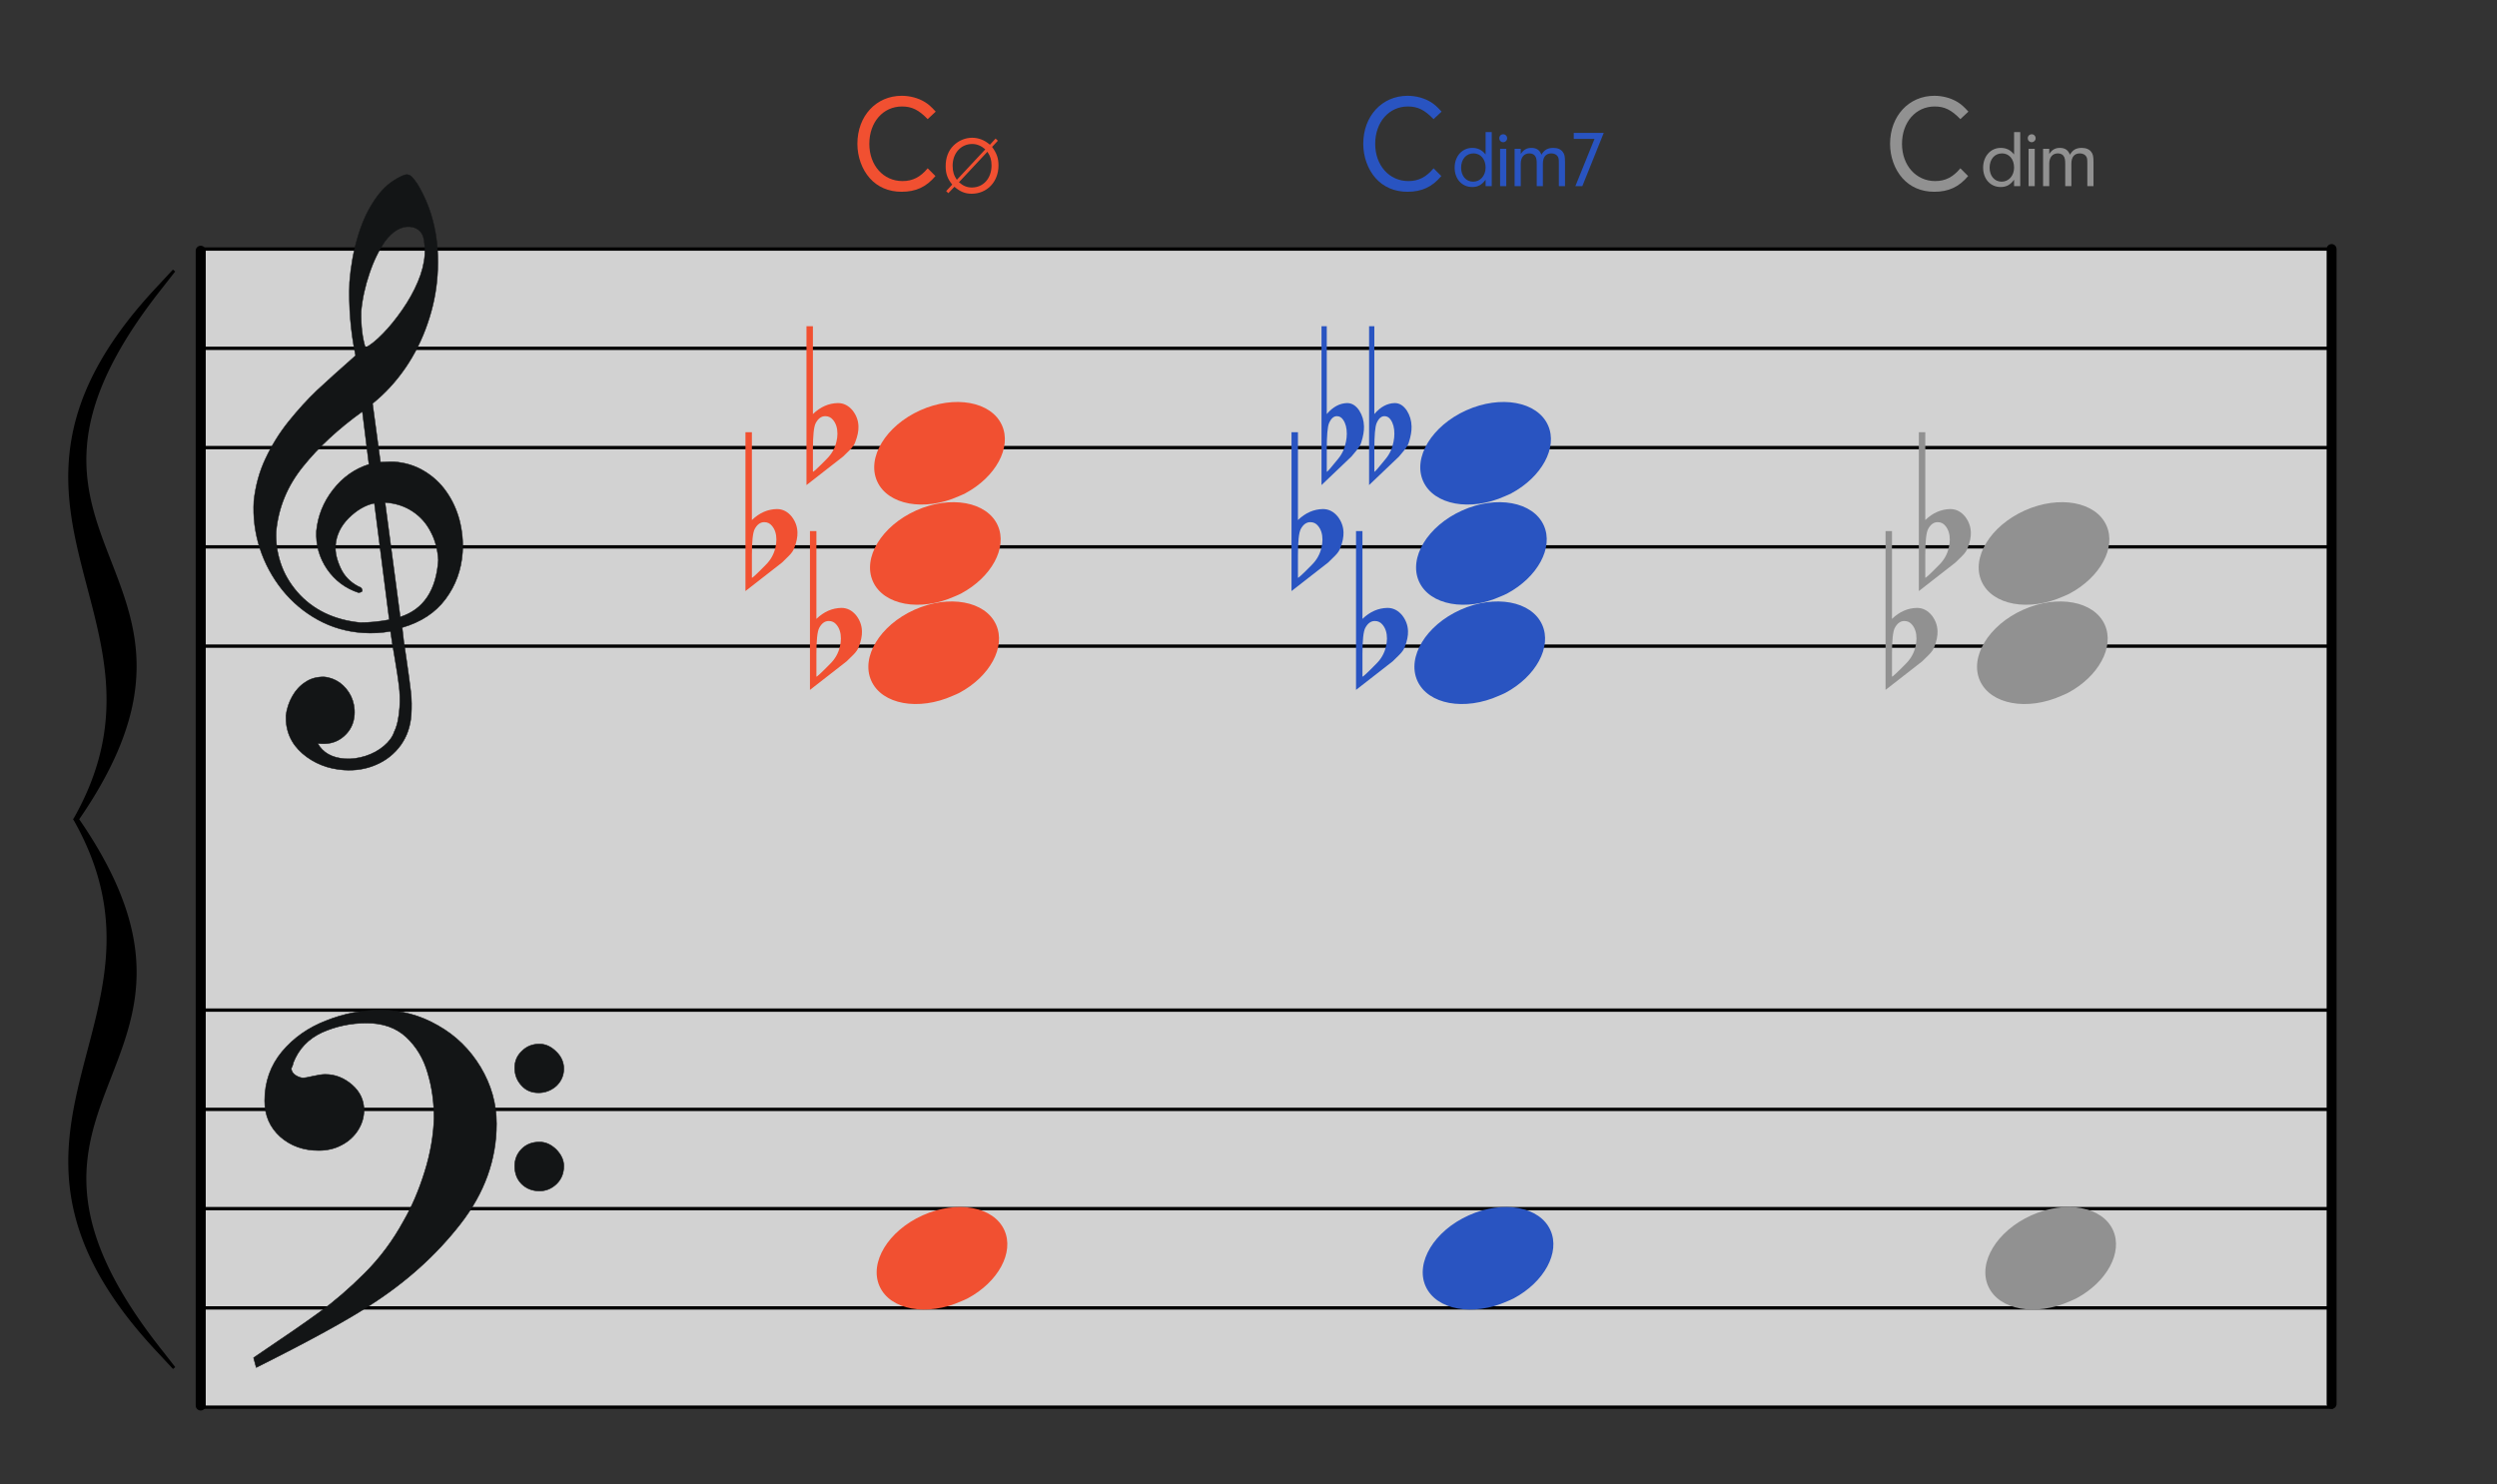 <?xml version="1.0" encoding="UTF-8" standalone="no"?><!DOCTYPE svg PUBLIC "-//W3C//DTD SVG 1.1//EN" "http://www.w3.org/Graphics/SVG/1.1/DTD/svg11.dtd"><svg width="100%" height="100%" viewBox="0 0 1509 897" version="1.1" xmlns="http://www.w3.org/2000/svg" xmlns:xlink="http://www.w3.org/1999/xlink" xml:space="preserve" xmlns:serif="http://www.serif.com/" style="fill-rule:evenodd;clip-rule:evenodd;stroke-linecap:round;stroke-linejoin:round;stroke-miterlimit:1.5;"><rect x="0" y="0" width="1509" height="897" fill="#333333" stroke="none"/><rect id="dim-dim7-aimai" x="0.27" y="0.524" width="1508.25" height="896" style="fill:none;"/><g id="大譜表"><rect id="外枠" x="123.27" y="150.524" width="1286.08" height="700" style="fill:#fff;fill-opacity:0.78;stroke:#000;stroke-width:2px;"/><path id="_--G線" serif:id="↑ G線" d="M123.27,330.524l1286.08,0" style="fill:none;stroke:#000;stroke-width:2px;"/><path id="_--E線" serif:id="↑ E線" d="M123.27,390.524l1286.08,0" style="fill:none;stroke:#000;stroke-width:2px;"/><path id="_--B線" serif:id="↑ B線" d="M123.27,270.524l1286.08,0" style="fill:none;stroke:#000;stroke-width:2px;"/><path id="_--D線" serif:id="↑ D線" d="M123.27,210.524l1286.08,0" style="fill:none;stroke:#000;stroke-width:2px;"/><path id="_--B線1" serif:id="↓ B線" d="M123.27,790.524l1286.08,0" style="fill:none;stroke:#000;stroke-width:2px;"/><path id="_--D線1" serif:id="↓ D線" d="M123.27,730.524l1286.08,0" style="fill:none;stroke:#000;stroke-width:2px;"/><path id="_--F線" serif:id="↓ F線" d="M123.27,670.524l1286.08,0" style="fill:none;stroke:#000;stroke-width:2px;"/><path id="_--A線" serif:id="↓ A線" d="M123.27,610.524l1286.08,0" style="fill:none;stroke:#000;stroke-width:2px;"/></g><path id="onpu" d="M583.31,298.19c18.411,-9.867 28.221,-27.729 22.187,-41.166c-6.437,-14.332 -28.556,-18.377 -49.373,-9.029c-20.816,9.349 -32.487,28.569 -26.05,42.902c6.437,14.333 28.556,18.378 49.372,9.029c1.301,-0.585 2.637,-1.078 3.864,-1.736Z" style="fill:#f15031;"/><path id="onpu1" serif:id="onpu" d="M579.776,418.754c18.411,-9.867 28.221,-27.729 22.187,-41.166c-6.437,-14.333 -28.556,-18.377 -49.373,-9.029c-20.816,9.349 -32.487,28.569 -26.05,42.902c6.437,14.332 28.556,18.377 49.372,9.029c1.301,-0.585 2.637,-1.078 3.864,-1.736Z" style="fill:#f15031;"/><path id="onpu2" serif:id="onpu" d="M580.776,358.754c18.411,-9.867 28.221,-27.729 22.187,-41.166c-6.437,-14.333 -28.556,-18.377 -49.373,-9.029c-20.816,9.349 -32.487,28.569 -26.05,42.902c6.437,14.332 28.556,18.377 49.372,9.029c1.301,-0.585 2.637,-1.078 3.864,-1.736Z" style="fill:#f15031;"/><g id="_2分" serif:id="2分"><path id="onpu3" serif:id="onpu" d="M584.791,784.754c18.411,-9.867 28.221,-27.729 22.186,-41.166c-6.436,-14.333 -28.555,-18.377 -49.372,-9.029c-20.817,9.349 -32.487,28.569 -26.05,42.902c6.437,14.332 28.555,18.377 49.372,9.029c1.301,-0.585 2.637,-1.078 3.864,-1.736Z" style="fill:#f15031;"/></g><path id="bar-0" serif:id="bar 0" d="M121.27,151.524l0,698" style="fill:none;stroke:#000;stroke-width:6px;"/><path id="bar-01" serif:id="bar 0" d="M1409.04,150.524l0,698" style="fill:none;stroke:#000;stroke-width:6px;"/><path id="_-" serif:id="{" d="M46.019,495.151c69.34,-122.93 -74.66,-186.961 49.23,-320c-121.769,155.495 56.117,167.941 -49.23,320c69.34,122.931 -74.66,186.961 49.23,320c-121.769,-155.495 56.117,-167.941 -49.23,-320Z" style="fill-rule:nonzero;"/><path d="M105.914,164.028l-9.808,12.525l-0.352,0.452l-0.352,0.453l-0.349,0.45l-0.347,0.449l-0.347,0.451l-0.345,0.448l-0.341,0.447l-0.341,0.448l-0.339,0.445l-0.337,0.445l-0.337,0.446l-0.334,0.443l-0.332,0.442l-0.331,0.443l-0.33,0.441l-0.327,0.439l-0.325,0.441l-0.325,0.439l-0.323,0.438l-0.32,0.435l-0.319,0.437l-0.318,0.436l-0.316,0.436l-0.315,0.433l-0.312,0.433l-0.311,0.433l-0.309,0.431l-0.307,0.43l-0.307,0.431l-0.305,0.429l-0.302,0.427l-0.3,0.427l-0.301,0.429l-0.299,0.427l-0.296,0.426l-0.295,0.423l-0.293,0.423l-0.291,0.422l-0.29,0.424l-0.29,0.422l-0.286,0.42l-0.285,0.421l-0.284,0.419l-0.282,0.418l-0.281,0.419l-0.279,0.416l-0.277,0.415l-0.276,0.417l-0.275,0.413l-0.272,0.416l-0.272,0.412l-0.269,0.413l-0.269,0.411l-0.266,0.411l-0.265,0.411l-0.264,0.409l-0.261,0.408l-0.261,0.41l-0.26,0.407l-0.257,0.405l-0.255,0.405l-0.255,0.407l-0.253,0.404l-0.252,0.405l-0.249,0.4l-0.247,0.403l-0.25,0.404l-0.244,0.397l-0.243,0.401l-0.243,0.4l-0.242,0.4l-0.238,0.394l-0.237,0.398l-0.239,0.4l-0.234,0.393l-0.233,0.395l-0.233,0.395l-0.23,0.394l-0.231,0.393l-0.227,0.391l-0.225,0.389l-0.225,0.393l-0.225,0.391l-0.221,0.387l-0.219,0.388l-0.22,0.39l-0.218,0.388l-0.216,0.385l-0.215,0.388l-0.214,0.385l-0.211,0.383l-0.212,0.386l-0.208,0.38l-0.207,0.383l-0.208,0.384l-0.204,0.378l-0.203,0.382l-0.203,0.38l-0.201,0.38l-0.199,0.376l-0.197,0.378l-0.197,0.378l-0.196,0.377l-0.194,0.376l-0.192,0.373l-0.19,0.374l-0.191,0.376l-0.188,0.369l-0.186,0.374l-0.187,0.375l-0.185,0.37l-0.181,0.366l-0.182,0.374l-0.181,0.368l-0.178,0.368l-0.178,0.368l-0.177,0.367l-0.174,0.366l-0.174,0.367l-0.172,0.366l-0.171,0.364l-0.17,0.365l-0.168,0.363l-0.168,0.362l-0.164,0.36l-0.165,0.363l-0.164,0.361l-0.161,0.358l-0.16,0.36l-0.16,0.359l-0.158,0.359l-0.157,0.359l-0.155,0.358l-0.154,0.354l-0.153,0.357l-0.152,0.355l-0.15,0.356l-0.15,0.351l-0.146,0.354l-0.147,0.353l-0.146,0.353l-0.144,0.349l-0.142,0.352l-0.142,0.351l-0.14,0.349l-0.14,0.351l-0.138,0.347l-0.136,0.347l-0.136,0.348l-0.134,0.347l-0.132,0.344l-0.132,0.347l-0.131,0.348l-0.13,0.341l-0.127,0.344l-0.128,0.344l-0.125,0.342l-0.125,0.343l-0.123,0.339l-0.122,0.342l-0.121,0.341l-0.121,0.341l-0.118,0.336l-0.117,0.341l-0.117,0.337l-0.115,0.338l-0.114,0.336l-0.113,0.336l-0.112,0.336l-0.11,0.335l-0.109,0.334l-0.108,0.336l-0.107,0.333l-0.106,0.333l-0.106,0.333l-0.103,0.329l-0.102,0.332l-0.101,0.331l-0.101,0.33l-0.099,0.331l-0.098,0.327l-0.097,0.331l-0.096,0.328l-0.094,0.328l-0.094,0.324l-0.092,0.327l-0.092,0.327l-0.09,0.326l-0.09,0.325l-0.087,0.322l-0.088,0.326l-0.086,0.323l-0.085,0.323l-0.083,0.319l-0.083,0.323l-0.082,0.322l-0.08,0.32l-0.079,0.319l-0.079,0.322l-0.078,0.318l-0.076,0.317l-0.075,0.318l-0.074,0.318l-0.074,0.319l-0.072,0.316l-0.071,0.314l-0.07,0.316l-0.069,0.314l-0.068,0.316l-0.068,0.316l-0.066,0.313l-0.065,0.312l-0.064,0.312l-0.063,0.312l-0.062,0.312l-0.061,0.312l-0.06,0.31l-0.059,0.309l-0.058,0.312l-0.057,0.309l-0.056,0.308l-0.055,0.307l-0.054,0.309l-0.054,0.309l-0.052,0.305l-0.051,0.305l-0.05,0.309l-0.049,0.304l-0.049,0.305l-0.047,0.306l-0.047,0.304l-0.045,0.303l-0.045,0.303l-0.044,0.305l-0.042,0.3l-0.041,0.3l-0.041,0.303l-0.04,0.303l-0.039,0.298l-0.038,0.301l-0.037,0.298l-0.037,0.301l-0.035,0.299l-0.034,0.298l-0.034,0.296l-0.032,0.3l-0.032,0.296l-0.031,0.295l-0.03,0.296l-0.029,0.296l-0.027,0.296l-0.028,0.295l-0.026,0.296l-0.026,0.293l-0.024,0.295l-0.024,0.293l-0.023,0.29l-0.022,0.295l-0.021,0.291l-0.02,0.291l-0.02,0.293l-0.019,0.29l-0.017,0.288l-0.017,0.293l-0.016,0.289l-0.015,0.288l-0.015,0.289l-0.013,0.29l-0.013,0.287l-0.012,0.288l-0.011,0.287l-0.01,0.286l-0.01,0.287l-0.009,0.286l-0.008,0.287l-0.007,0.283l-0.006,0.284l-0.005,0.288l-0.005,0.285l-0.004,0.281l-0.003,0.284l-0.002,0.285l-0.002,0.282l-0.001,0.281l0,0.281l0.002,0.283l0.001,0.283l0.002,0.279l0.004,0.28l0.003,0.281l0.005,0.281l0.005,0.28l0.006,0.277l0.007,0.279l0.008,0.28l0.008,0.278l0.009,0.278l0.01,0.277l0.011,0.277l0.023,0.553l0.026,0.552l0.029,0.552l0.032,0.549l0.035,0.547l0.037,0.548l0.04,0.545l0.043,0.544l0.046,0.544l0.048,0.54l0.051,0.54l0.054,0.54l0.056,0.539l0.059,0.538l0.061,0.535l0.064,0.534l0.066,0.536l0.069,0.531l0.071,0.531l0.074,0.531l0.076,0.53l0.078,0.528l0.082,0.526l0.083,0.527l0.085,0.524l0.088,0.525l0.09,0.525l0.092,0.522l0.094,0.52l0.097,0.521l0.099,0.518l0.101,0.521l0.103,0.516l0.105,0.517l0.107,0.517l0.109,0.513l0.111,0.516l0.114,0.513l0.114,0.514l0.117,0.51l0.119,0.51l0.121,0.51l0.123,0.512l0.124,0.505l0.127,0.51l0.128,0.507l0.13,0.507l0.131,0.506l0.133,0.504l0.135,0.504l0.137,0.503l0.138,0.506l0.139,0.501l0.142,0.5l0.143,0.504l0.144,0.5l0.146,0.498l0.147,0.498l0.15,0.499l0.15,0.499l0.151,0.499l0.153,0.497l0.155,0.496l0.156,0.497l0.156,0.495l0.159,0.494l0.159,0.497l0.161,0.493l0.162,0.494l0.163,0.491l0.164,0.495l0.166,0.492l0.166,0.492l0.168,0.492l0.168,0.492l0.17,0.491l0.17,0.492l0.172,0.489l0.172,0.491l0.174,0.49l0.174,0.489l0.175,0.488l0.176,0.489l0.178,0.491l0.176,0.488l0.178,0.487l0.36,0.977l0.361,0.975l0.364,0.975l0.367,0.972l0.368,0.974l0.371,0.974l0.372,0.973l0.374,0.972l0.375,0.975l0.376,0.972l0.754,1.946l0.757,1.949l0.756,1.948l0.378,0.977l0.377,0.977l0.376,0.977l0.376,0.978l0.374,0.982l0.373,0.981l0.371,0.983l0.369,0.984l0.368,0.987l0.364,0.987l0.182,0.495l0.181,0.494l0.18,0.495l0.18,0.496l0.178,0.497l0.178,0.495l0.177,0.498l0.177,0.498l0.176,0.499l0.175,0.5l0.173,0.499l0.173,0.498l0.173,0.502l0.171,0.503l0.17,0.5l0.169,0.504l0.168,0.503l0.167,0.504l0.165,0.504l0.165,0.504l0.165,0.508l0.162,0.508l0.16,0.505l0.161,0.509l0.159,0.509l0.157,0.509l0.156,0.512l0.155,0.51l0.153,0.511l0.152,0.512l0.151,0.515l0.149,0.514l0.148,0.517l0.146,0.517l0.144,0.516l0.143,0.516l0.142,0.52l0.14,0.52l0.139,0.522l0.136,0.521l0.135,0.521l0.133,0.523l0.132,0.526l0.129,0.526l0.128,0.524l0.126,0.528l0.125,0.53l0.122,0.529l0.121,0.53l0.118,0.533l0.117,0.532l0.114,0.535l0.113,0.532l0.11,0.538l0.109,0.537l0.107,0.538l0.104,0.54l0.102,0.54l0.1,0.543l0.097,0.541l0.096,0.544l0.093,0.545l0.091,0.547l0.089,0.548l0.087,0.547l0.084,0.551l0.081,0.553l0.079,0.552l0.077,0.553l0.074,0.556l0.072,0.558l0.069,0.557l0.067,0.557l0.064,0.561l0.061,0.563l0.059,0.563l0.056,0.565l0.054,0.565l0.051,0.568l0.048,0.57l0.045,0.569l0.043,0.571l0.04,0.574l0.036,0.575l0.034,0.574l0.031,0.578l0.028,0.58l0.026,0.579l0.012,0.292l0.01,0.292l0.01,0.289l0.01,0.294l0.008,0.293l0.007,0.292l0.008,0.294l0.006,0.293l0.005,0.296l0.005,0.291l0.004,0.295l0.003,0.295l0.002,0.296l0.002,0.298l0,0.294l0,0.296l-0.001,0.298l-0.001,0.298l-0.003,0.298l-0.003,0.297l-0.004,0.298l-0.005,0.302l-0.006,0.298l-0.007,0.299l-0.007,0.301l-0.008,0.3l-0.009,0.303l-0.01,0.301l-0.011,0.302l-0.011,0.301l-0.013,0.303l-0.013,0.305l-0.014,0.302l-0.03,0.609l-0.018,0.306l-0.017,0.304l-0.018,0.305l-0.019,0.308l-0.021,0.307l-0.021,0.306l-0.022,0.308l-0.022,0.308l-0.024,0.307l-0.024,0.31l-0.026,0.309l-0.026,0.31l-0.028,0.309l-0.028,0.312l-0.029,0.313l-0.03,0.309l-0.031,0.311l-0.032,0.315l-0.032,0.312l-0.034,0.315l-0.035,0.312l-0.035,0.314l-0.036,0.313l-0.038,0.317l-0.038,0.315l-0.039,0.316l-0.04,0.318l-0.042,0.317l-0.042,0.316l-0.043,0.318l-0.044,0.32l-0.045,0.319l-0.045,0.319l-0.048,0.32l-0.048,0.319l-0.048,0.32l-0.05,0.322l-0.051,0.322l-0.051,0.322l-0.053,0.322l-0.054,0.325l-0.055,0.322l-0.056,0.326l-0.057,0.324l-0.057,0.323l-0.058,0.325l-0.06,0.328l-0.061,0.327l-0.062,0.328l-0.063,0.326l-0.064,0.328l-0.064,0.33l-0.067,0.327l-0.066,0.331l-0.069,0.331l-0.069,0.33l-0.069,0.33l-0.071,0.331l-0.073,0.334l-0.073,0.331l-0.074,0.334l-0.075,0.332l-0.076,0.337l-0.078,0.334l-0.078,0.333l-0.08,0.337l-0.08,0.336l-0.082,0.338l-0.083,0.336l-0.084,0.338l-0.084,0.337l-0.086,0.342l-0.088,0.339l-0.088,0.339l-0.089,0.34l-0.09,0.34l-0.092,0.344l-0.093,0.342l-0.094,0.342l-0.095,0.341l-0.096,0.345l-0.096,0.344l-0.099,0.345l-0.099,0.346l-0.101,0.345l-0.101,0.346l-0.103,0.348l-0.104,0.349l-0.105,0.347l-0.106,0.347l-0.107,0.351l-0.109,0.349l-0.11,0.351l-0.111,0.349l-0.111,0.351l-0.113,0.353l-0.115,0.353l-0.115,0.352l-0.116,0.354l-0.118,0.355l-0.119,0.356l-0.12,0.354l-0.122,0.356l-0.123,0.358l-0.124,0.357l-0.124,0.356l-0.126,0.36l-0.128,0.358l-0.128,0.357l-0.13,0.362l-0.131,0.36l-0.132,0.362l-0.134,0.362l-0.134,0.361l-0.136,0.363l-0.137,0.365l-0.139,0.365l-0.139,0.363l-0.141,0.367l-0.142,0.365l-0.142,0.364l-0.145,0.37l-0.147,0.367l-0.146,0.367l-0.148,0.369l-0.15,0.373l-0.151,0.368l-0.151,0.37l-0.154,0.371l-0.155,0.375l-0.156,0.372l-0.157,0.373l-0.158,0.371l-0.159,0.376l-0.162,0.377l-0.163,0.377l-0.164,0.376l-0.164,0.375l-0.166,0.377l-0.168,0.38l-0.169,0.378l-0.17,0.379l-0.171,0.381l-0.173,0.382l-0.174,0.38l-0.175,0.382l-0.177,0.383l-0.178,0.383l-0.18,0.387l-0.181,0.383l-0.181,0.382l-0.184,0.389l-0.185,0.386l-0.186,0.387l-0.187,0.388l-0.189,0.39l-0.191,0.388l-0.19,0.388l-0.194,0.393l-0.194,0.391l-0.196,0.392l-0.196,0.392l-0.199,0.396l-0.2,0.392l-0.201,0.394l-0.202,0.394l-0.204,0.398l-0.206,0.397l-0.207,0.398l-0.208,0.396l-0.209,0.399l-0.212,0.401l-0.211,0.398l-0.214,0.401l-0.216,0.403l-0.217,0.403l-0.217,0.401l-0.219,0.403l-0.222,0.405l-0.221,0.404l-0.224,0.406l-0.225,0.407l-0.228,0.408l-0.227,0.405l-0.229,0.408l-0.232,0.411l-0.232,0.408l-0.233,0.41l-0.236,0.413l-0.237,0.41l-0.238,0.413l-0.24,0.414l-0.241,0.414l-0.244,0.417l-0.244,0.414l-0.244,0.414l-0.247,0.418l-0.249,0.419l-0.251,0.419l-0.252,0.42l-0.253,0.417l-0.253,0.419l-0.257,0.424l-0.258,0.422l-0.259,0.422l-0.26,0.422l-0.262,0.425l-0.264,0.427l-0.267,0.427l-0.266,0.424l-0.268,0.427l-0.27,0.429l-0.271,0.427l-0.273,0.43l-0.275,0.431l-0.276,0.43l-0.277,0.432l-0.279,0.433l-0.28,0.432l-0.282,0.434l-0.285,0.437l-0.285,0.434l-0.286,0.436l-0.289,0.439l-0.292,0.439l-0.291,0.435l-0.292,0.439l-0.295,0.44l-0.296,0.442l-0.299,0.443l-0.3,0.443l-0.301,0.441l-0.302,0.443l-0.304,0.445l-0.306,0.446l-0.013,0.018l0.012,0.017l0.306,0.444l0.305,0.446l0.303,0.445l0.301,0.444l0.299,0.441l0.298,0.441l0.297,0.442l0.295,0.441l0.292,0.437l0.292,0.44l0.291,0.437l0.289,0.439l0.286,0.436l0.285,0.434l0.284,0.435l0.283,0.434l0.281,0.436l0.277,0.429l0.278,0.431l0.277,0.435l0.273,0.427l0.274,0.429l0.272,0.432l0.269,0.427l0.268,0.427l0.266,0.424l0.267,0.427l0.263,0.425l0.263,0.424l0.26,0.425l0.259,0.42l0.258,0.424l0.256,0.42l0.255,0.422l0.253,0.42l0.251,0.418l0.251,0.419l0.248,0.418l0.247,0.415l0.246,0.417l0.244,0.416l0.243,0.416l0.241,0.413l0.239,0.413l0.239,0.412l0.238,0.415l0.234,0.409l0.234,0.41l0.233,0.411l0.23,0.408l0.23,0.407l0.228,0.41l0.227,0.406l0.225,0.407l0.224,0.406l0.221,0.404l0.222,0.404l0.219,0.404l0.217,0.401l0.217,0.403l0.216,0.403l0.214,0.401l0.211,0.398l0.211,0.399l0.21,0.398l0.209,0.401l0.206,0.396l0.205,0.396l0.205,0.396l0.202,0.397l0.201,0.391l0.201,0.397l0.198,0.394l0.195,0.39l0.197,0.391l0.194,0.394l0.193,0.388l0.192,0.392l0.19,0.389l0.188,0.386l0.188,0.389l0.187,0.389l0.184,0.386l0.184,0.385l0.182,0.386l0.181,0.386l0.179,0.385l0.178,0.383l0.176,0.382l0.176,0.381l0.175,0.384l0.172,0.379l0.171,0.38l0.17,0.379l0.17,0.382l0.166,0.376l0.167,0.376l0.165,0.379l0.163,0.375l0.163,0.376l0.161,0.376l0.159,0.374l0.159,0.373l0.157,0.374l0.156,0.373l0.155,0.372l0.154,0.374l0.151,0.367l0.151,0.371l0.149,0.369l0.149,0.37l0.147,0.369l0.146,0.368l0.144,0.366l0.143,0.367l0.143,0.367l0.14,0.366l0.139,0.363l0.139,0.365l0.137,0.363l0.136,0.362l0.135,0.365l0.132,0.359l0.133,0.361l0.131,0.363l0.129,0.357l0.129,0.361l0.129,0.361l0.125,0.358l0.124,0.355l0.124,0.358l0.123,0.357l0.122,0.355l0.12,0.358l0.119,0.354l0.117,0.354l0.117,0.353l0.116,0.355l0.114,0.352l0.113,0.352l0.111,0.349l0.112,0.353l0.109,0.35l0.108,0.348l0.108,0.35l0.106,0.35l0.105,0.346l0.104,0.349l0.103,0.347l0.101,0.345l0.101,0.348l0.099,0.344l0.099,0.343l0.096,0.347l0.096,0.342l0.095,0.344l0.094,0.34l0.093,0.345l0.092,0.343l0.09,0.34l0.089,0.34l0.088,0.339l0.087,0.338l0.086,0.339l0.085,0.338l0.085,0.339l0.082,0.338l0.082,0.336l0.081,0.339l0.079,0.334l0.078,0.332l0.078,0.337l0.076,0.334l0.075,0.333l0.075,0.334l0.072,0.333l0.073,0.332l0.071,0.334l0.069,0.329l0.069,0.33l0.069,0.331l0.066,0.331l0.067,0.327l0.064,0.33l0.064,0.328l0.062,0.325l0.063,0.327l0.061,0.33l0.059,0.325l0.059,0.324l0.058,0.327l0.056,0.322l0.056,0.324l0.055,0.326l0.054,0.322l0.053,0.322l0.051,0.325l0.051,0.321l0.05,0.321l0.048,0.319l0.049,0.321l0.047,0.32l0.045,0.319l0.045,0.319l0.044,0.319l0.043,0.317l0.042,0.319l0.042,0.316l0.04,0.317l0.039,0.315l0.038,0.317l0.037,0.313l0.037,0.315l0.035,0.314l0.035,0.315l0.034,0.314l0.032,0.311l0.032,0.312l0.031,0.313l0.03,0.312l0.029,0.311l0.028,0.31l0.028,0.312l0.026,0.309l0.026,0.31l0.024,0.307l0.024,0.31l0.022,0.307l0.022,0.306l0.021,0.307l0.021,0.309l0.019,0.307l0.018,0.304l0.017,0.306l0.018,0.306l0.015,0.305l0.015,0.301l0.014,0.305l0.013,0.303l0.013,0.302l0.011,0.304l0.011,0.3l0.01,0.303l0.009,0.302l0.008,0.301l0.007,0.298l0.007,0.299l0.006,0.301l0.005,0.301l0.004,0.297l0.003,0.299l0.003,0.298l0.001,0.298l0.001,0.298l0,0.294l0,0.296l-0.002,0.296l-0.002,0.298l-0.003,0.295l-0.004,0.292l-0.005,0.294l-0.005,0.296l-0.006,0.293l-0.008,0.292l-0.007,0.291l-0.008,0.294l-0.01,0.293l-0.01,0.292l-0.01,0.289l-0.012,0.295l-0.026,0.579l-0.028,0.577l-0.031,0.578l-0.034,0.577l-0.036,0.573l-0.04,0.575l-0.043,0.571l-0.045,0.57l-0.048,0.57l-0.051,0.565l-0.054,0.568l-0.056,0.563l-0.059,0.565l-0.061,0.56l-0.064,0.561l-0.067,0.56l-0.069,0.557l-0.072,0.558l-0.074,0.556l-0.077,0.553l-0.079,0.552l-0.081,0.553l-0.084,0.55l-0.087,0.548l-0.089,0.548l-0.091,0.545l-0.093,0.547l-0.096,0.544l-0.097,0.541l-0.1,0.543l-0.102,0.54l-0.104,0.54l-0.107,0.538l-0.109,0.538l-0.11,0.534l-0.113,0.534l-0.114,0.535l-0.117,0.533l-0.118,0.533l-0.121,0.53l-0.122,0.53l-0.125,0.527l-0.125,0.526l-0.129,0.528l-0.129,0.525l-0.132,0.524l-0.133,0.525l-0.135,0.522l-0.137,0.522l-0.138,0.518l-0.14,0.523l-0.142,0.518l-0.142,0.517l-0.145,0.517l-0.146,0.518l-0.148,0.515l-0.149,0.512l-0.15,0.514l-0.153,0.515l-0.153,0.512l-0.155,0.511l-0.156,0.508l-0.157,0.511l-0.159,0.51l-0.161,0.509l-0.161,0.506l-0.162,0.506l-0.163,0.506l-0.165,0.505l-0.166,0.506l-0.167,0.504l-0.168,0.504l-0.169,0.501l-0.17,0.502l-0.172,0.502l-0.172,0.5l-0.172,0.5l-0.175,0.501l-0.174,0.498l-0.176,0.498l-0.177,0.497l-0.176,0.497l-0.179,0.499l-0.178,0.494l-0.179,0.498l-0.181,0.496l-0.181,0.494l-0.182,0.495l-0.364,0.987l-0.368,0.987l-0.369,0.985l-0.371,0.98l-0.373,0.983l-0.374,0.979l-0.376,0.98l-0.376,0.978l-0.377,0.977l-0.378,0.975l-0.756,1.95l-0.757,1.949l-0.754,1.946l-0.376,0.973l-0.375,0.971l-0.374,0.975l-0.372,0.972l-0.371,0.973l-0.368,0.973l-0.367,0.975l-0.364,0.975l-0.361,0.975l-0.36,0.977l-0.178,0.487l-0.177,0.489l-0.177,0.487l-0.176,0.491l-0.175,0.489l-0.174,0.489l-0.174,0.49l-0.172,0.491l-0.172,0.49l-0.17,0.489l-0.17,0.492l-0.169,0.493l-0.167,0.489l-0.166,0.493l-0.166,0.495l-0.164,0.491l-0.163,0.493l-0.162,0.495l-0.161,0.494l-0.159,0.494l-0.159,0.495l-0.156,0.496l-0.156,0.497l-0.155,0.497l-0.153,0.495l-0.151,0.497l-0.15,0.498l-0.149,0.502l-0.148,0.498l-0.146,0.499l-0.144,0.501l-0.143,0.501l-0.142,0.501l-0.139,0.502l-0.138,0.504l-0.137,0.504l-0.135,0.505l-0.133,0.504l-0.131,0.506l-0.13,0.507l-0.128,0.508l-0.127,0.506l-0.124,0.508l-0.123,0.51l-0.121,0.511l-0.119,0.511l-0.117,0.51l-0.114,0.514l-0.114,0.514l-0.111,0.512l-0.109,0.516l-0.107,0.515l-0.105,0.518l-0.103,0.517l-0.101,0.518l-0.099,0.521l-0.097,0.519l-0.094,0.522l-0.092,0.523l-0.09,0.522l-0.088,0.523l-0.085,0.527l-0.083,0.528l-0.082,0.526l-0.078,0.528l-0.076,0.53l-0.074,0.529l-0.071,0.533l-0.069,0.532l-0.066,0.533l-0.064,0.535l-0.061,0.536l-0.059,0.538l-0.056,0.539l-0.054,0.538l-0.051,0.539l-0.048,0.543l-0.046,0.543l-0.043,0.545l-0.04,0.545l-0.037,0.548l-0.035,0.546l-0.032,0.55l-0.029,0.55l-0.026,0.551l-0.023,0.556l-0.011,0.277l-0.01,0.277l-0.009,0.276l-0.008,0.28l-0.008,0.278l-0.007,0.279l-0.006,0.278l-0.005,0.281l-0.005,0.279l-0.003,0.282l-0.004,0.281l-0.002,0.279l-0.001,0.281l-0.002,0.283l0,0.281l0.001,0.283l0.002,0.282l0.002,0.285l0.003,0.281l0.004,0.284l0.005,0.285l0.005,0.285l0.006,0.287l0.007,0.283l0.008,0.286l0.009,0.284l0.01,0.288l0.01,0.289l0.011,0.285l0.012,0.287l0.013,0.289l0.013,0.29l0.015,0.288l0.015,0.289l0.016,0.289l0.017,0.29l0.017,0.291l0.019,0.29l0.02,0.292l0.02,0.291l0.021,0.291l0.022,0.293l0.023,0.293l0.024,0.293l0.024,0.295l0.026,0.292l0.026,0.294l0.028,0.298l0.027,0.293l0.029,0.297l0.03,0.296l0.031,0.295l0.032,0.298l0.032,0.298l0.034,0.299l0.034,0.297l0.035,0.298l0.037,0.299l0.037,0.301l0.038,0.298l0.039,0.302l0.04,0.301l0.041,0.302l0.041,0.303l0.042,0.299l0.044,0.304l0.045,0.304l0.045,0.303l0.047,0.304l0.047,0.305l0.049,0.303l0.049,0.307l0.05,0.306l0.051,0.306l0.053,0.308l0.053,0.307l0.054,0.306l0.055,0.309l0.056,0.311l0.057,0.308l0.058,0.311l0.059,0.307l0.06,0.311l0.062,0.315l0.061,0.309l0.063,0.311l0.064,0.313l0.065,0.312l0.067,0.314l0.067,0.317l0.067,0.312l0.07,0.315l0.07,0.316l0.071,0.316l0.072,0.316l0.074,0.316l0.074,0.319l0.076,0.32l0.075,0.319l0.078,0.317l0.078,0.321l0.08,0.318l0.08,0.323l0.082,0.319l0.083,0.322l0.084,0.323l0.084,0.322l0.086,0.322l0.088,0.324l0.088,0.326l0.089,0.324l0.09,0.326l0.092,0.325l0.092,0.326l0.094,0.328l0.094,0.327l0.096,0.327l0.097,0.329l0.098,0.331l0.099,0.329l0.101,0.331l0.1,0.329l0.103,0.331l0.104,0.333l0.105,0.332l0.106,0.333l0.107,0.333l0.108,0.336l0.109,0.334l0.11,0.335l0.112,0.334l0.113,0.336l0.115,0.339l0.114,0.337l0.116,0.336l0.118,0.339l0.119,0.341l0.12,0.339l0.12,0.339l0.123,0.341l0.123,0.344l0.125,0.341l0.125,0.342l0.127,0.342l0.128,0.343l0.13,0.346l0.13,0.344l0.133,0.346l0.132,0.347l0.134,0.343l0.137,0.351l0.136,0.349l0.137,0.346l0.14,0.351l0.14,0.349l0.141,0.349l0.143,0.351l0.145,0.353l0.145,0.352l0.146,0.352l0.147,0.352l0.15,0.356l0.15,0.354l0.151,0.353l0.154,0.356l0.154,0.358l0.155,0.357l0.157,0.358l0.158,0.358l0.159,0.357l0.161,0.361l0.162,0.36l0.163,0.363l0.164,0.36l0.165,0.36l0.168,0.366l0.168,0.361l0.17,0.365l0.171,0.364l0.172,0.366l0.173,0.366l0.175,0.363l0.177,0.37l0.178,0.369l0.178,0.365l0.181,0.371l0.182,0.371l0.182,0.371l0.184,0.368l0.186,0.373l0.187,0.373l0.188,0.372l0.19,0.372l0.192,0.377l0.192,0.376l0.193,0.374l0.196,0.377l0.196,0.376l0.198,0.378l0.2,0.38l0.2,0.378l0.202,0.379l0.204,0.38l0.205,0.383l0.206,0.38l0.208,0.382l0.209,0.385l0.211,0.384l0.211,0.383l0.214,0.385l0.215,0.388l0.216,0.385l0.218,0.387l0.219,0.389l0.219,0.386l0.223,0.39l0.224,0.392l0.224,0.388l0.227,0.394l0.227,0.392l0.23,0.392l0.23,0.394l0.232,0.393l0.234,0.395l0.235,0.397l0.237,0.396l0.238,0.397l0.239,0.399l0.241,0.398l0.242,0.398l0.244,0.4l0.245,0.401l0.247,0.401l0.249,0.402l0.25,0.404l0.251,0.404l0.253,0.404l0.254,0.405l0.256,0.405l0.258,0.409l0.259,0.405l0.261,0.41l0.261,0.408l0.264,0.408l0.265,0.412l0.266,0.41l0.268,0.411l0.27,0.412l0.272,0.414l0.272,0.414l0.276,0.416l0.275,0.416l0.277,0.414l0.279,0.417l0.281,0.419l0.282,0.418l0.284,0.419l0.285,0.421l0.286,0.42l0.288,0.42l0.291,0.421l0.293,0.426l0.293,0.425l0.294,0.422l0.296,0.426l0.298,0.425l0.301,0.427l0.301,0.428l0.303,0.429l0.305,0.431l0.306,0.43l0.307,0.43l0.309,0.431l0.311,0.433l0.312,0.432l0.315,0.434l0.316,0.436l0.317,0.434l0.32,0.437l0.321,0.438l0.322,0.437l0.325,0.439l0.325,0.44l0.327,0.439l0.33,0.442l0.331,0.443l0.332,0.442l0.334,0.443l0.337,0.446l0.337,0.445l0.339,0.445l0.341,0.448l0.341,0.447l0.345,0.448l0.347,0.451l0.347,0.449l0.349,0.45l0.352,0.453l0.352,0.452l9.808,12.525l-1.346,1.149l-10.809,-11.615l-0.363,-0.393l-0.359,-0.39l-0.359,-0.389l-0.359,-0.391l-0.356,-0.388l-0.354,-0.39l-0.354,-0.389l-0.351,-0.388l-0.351,-0.387l-0.349,-0.39l-0.346,-0.384l-0.347,-0.388l-0.344,-0.387l-0.343,-0.387l-0.341,-0.386l-0.338,-0.383l-0.34,-0.386l-0.338,-0.387l-0.332,-0.381l-0.335,-0.382l-0.335,-0.388l-0.329,-0.382l-0.328,-0.38l-0.329,-0.383l-0.327,-0.383l-0.325,-0.382l-0.323,-0.381l-0.322,-0.379l-0.321,-0.383l-0.318,-0.378l-0.318,-0.38l-0.318,-0.38l-0.315,-0.381l-0.312,-0.378l-0.311,-0.376l-0.313,-0.379l-0.309,-0.38l-0.307,-0.376l-0.305,-0.376l-0.306,-0.375l-0.303,-0.378l-0.303,-0.375l-0.301,-0.378l-0.298,-0.374l-0.297,-0.374l-0.296,-0.372l-0.297,-0.377l-0.293,-0.374l-0.291,-0.371l-0.292,-0.373l-0.289,-0.373l-0.289,-0.373l-0.286,-0.374l-0.285,-0.37l-0.284,-0.371l-0.282,-0.373l-0.281,-0.369l-0.279,-0.37l-0.278,-0.369l-0.277,-0.369l-0.276,-0.37l-0.275,-0.369l-0.273,-0.371l-0.27,-0.366l-0.271,-0.368l-0.27,-0.369l-0.266,-0.367l-0.266,-0.365l-0.265,-0.369l-0.263,-0.364l-0.262,-0.366l-0.261,-0.365l-0.26,-0.367l-0.257,-0.364l-0.257,-0.364l-0.256,-0.366l-0.253,-0.362l-0.253,-0.363l-0.252,-0.363l-0.25,-0.365l-0.248,-0.362l-0.248,-0.361l-0.246,-0.363l-0.244,-0.36l-0.244,-0.361l-0.243,-0.361l-0.241,-0.362l-0.24,-0.362l-0.237,-0.359l-0.237,-0.359l-0.236,-0.361l-0.234,-0.357l-0.233,-0.359l-0.233,-0.359l-0.23,-0.358l-0.229,-0.356l-0.229,-0.359l-0.225,-0.354l-0.227,-0.359l-0.225,-0.36l-0.221,-0.352l-0.222,-0.354l-0.222,-0.359l-0.219,-0.355l-0.217,-0.355l-0.217,-0.355l-0.215,-0.354l-0.214,-0.354l-0.214,-0.354l-0.21,-0.352l-0.212,-0.352l-0.209,-0.355l-0.209,-0.352l-0.206,-0.354l-0.205,-0.35l-0.205,-0.353l-0.202,-0.35l-0.202,-0.349l-0.202,-0.354l-0.199,-0.35l-0.197,-0.348l-0.197,-0.349l-0.197,-0.35l-0.195,-0.35l-0.194,-0.35l-0.191,-0.348l-0.192,-0.347l-0.19,-0.35l-0.189,-0.347l-0.187,-0.349l-0.186,-0.346l-0.186,-0.348l-0.182,-0.345l-0.184,-0.345l-0.181,-0.347l-0.181,-0.345l-0.179,-0.348l-0.178,-0.343l-0.177,-0.345l-0.176,-0.344l-0.175,-0.345l-0.173,-0.344l-0.172,-0.343l-0.172,-0.345l-0.168,-0.34l-0.171,-0.345l-0.168,-0.346l-0.165,-0.34l-0.165,-0.34l-0.165,-0.34l-0.164,-0.345l-0.162,-0.341l-0.16,-0.339l-0.16,-0.341l-0.16,-0.343l-0.156,-0.339l-0.156,-0.338l-0.156,-0.338l-0.155,-0.343l-0.153,-0.339l-0.151,-0.337l-0.151,-0.34l-0.15,-0.336l-0.149,-0.338l-0.148,-0.339l-0.146,-0.337l-0.145,-0.337l-0.145,-0.336l-0.143,-0.337l-0.142,-0.335l-0.142,-0.339l-0.139,-0.334l-0.139,-0.335l-0.138,-0.336l-0.137,-0.335l-0.135,-0.335l-0.135,-0.333l-0.133,-0.335l-0.133,-0.333l-0.132,-0.335l-0.13,-0.332l-0.13,-0.334l-0.128,-0.334l-0.127,-0.333l-0.126,-0.331l-0.125,-0.33l-0.125,-0.336l-0.123,-0.332l-0.121,-0.329l-0.121,-0.33l-0.121,-0.331l-0.119,-0.331l-0.118,-0.332l-0.117,-0.331l-0.115,-0.328l-0.115,-0.328l-0.114,-0.331l-0.114,-0.329l-0.112,-0.332l-0.11,-0.327l-0.11,-0.328l-0.109,-0.328l-0.108,-0.326l-0.107,-0.327l-0.106,-0.33l-0.105,-0.327l-0.104,-0.325l-0.103,-0.328l-0.102,-0.328l-0.1,-0.324l-0.101,-0.326l-0.099,-0.327l-0.098,-0.325l-0.097,-0.323l-0.097,-0.328l-0.095,-0.324l-0.094,-0.323l-0.093,-0.326l-0.093,-0.325l-0.09,-0.323l-0.091,-0.323l-0.09,-0.324l-0.088,-0.322l-0.088,-0.321l-0.087,-0.325l-0.086,-0.324l-0.084,-0.32l-0.084,-0.322l-0.083,-0.324l-0.081,-0.319l-0.082,-0.322l-0.08,-0.321l-0.079,-0.32l-0.079,-0.322l-0.077,-0.319l-0.077,-0.321l-0.075,-0.319l-0.075,-0.32l-0.074,-0.318l-0.074,-0.321l-0.071,-0.322l-0.071,-0.317l-0.07,-0.317l-0.07,-0.316l-0.068,-0.322l-0.068,-0.318l-0.067,-0.318l-0.065,-0.315l-0.065,-0.317l-0.065,-0.319l-0.063,-0.317l-0.062,-0.316l-0.061,-0.316l-0.061,-0.316l-0.06,-0.317l-0.059,-0.315l-0.058,-0.316l-0.058,-0.316l-0.055,-0.315l-0.056,-0.312l-0.055,-0.317l-0.054,-0.315l-0.053,-0.314l-0.052,-0.314l-0.051,-0.313l-0.051,-0.314l-0.05,-0.315l-0.049,-0.313l-0.048,-0.311l-0.047,-0.314l-0.046,-0.312l-0.046,-0.313l-0.045,-0.311l-0.044,-0.313l-0.043,-0.311l-0.043,-0.314l-0.041,-0.309l-0.041,-0.31l-0.04,-0.314l-0.078,-0.621l-0.074,-0.62l-0.072,-0.62l-0.068,-0.618l-0.065,-0.619l-0.062,-0.617l-0.06,-0.618l-0.056,-0.615l-0.053,-0.616l-0.05,-0.615l-0.048,-0.613l-0.044,-0.613l-0.041,-0.613l-0.039,-0.61l-0.036,-0.611l-0.033,-0.611l-0.03,-0.61l-0.027,-0.607l-0.025,-0.607l-0.022,-0.609l-0.019,-0.605l-0.016,-0.605l-0.014,-0.606l-0.011,-0.605l-0.009,-0.602l-0.006,-0.604l-0.003,-0.603l0,-0.602l0.001,-0.6l0.005,-0.601l0.007,-0.6l0.009,-0.599l0.012,-0.598l0.014,-0.598l0.017,-0.598l0.019,-0.597l0.021,-0.595l0.024,-0.595l0.026,-0.595l0.029,-0.596l0.031,-0.592l0.032,-0.592l0.036,-0.592l0.037,-0.593l0.04,-0.592l0.041,-0.59l0.044,-0.59l0.046,-0.589l0.048,-0.59l0.051,-0.587l0.052,-0.587l0.054,-0.587l0.056,-0.587l0.058,-0.588l0.061,-0.584l0.062,-0.586l0.064,-0.585l0.066,-0.585l0.068,-0.581l0.07,-0.585l0.072,-0.582l0.073,-0.581l0.075,-0.582l0.077,-0.581l0.079,-0.582l0.081,-0.579l0.082,-0.581l0.084,-0.58l0.086,-0.579l0.087,-0.578l0.088,-0.577l0.091,-0.579l0.092,-0.576l0.093,-0.575l0.095,-0.58l0.097,-0.574l0.098,-0.575l0.099,-0.576l0.101,-0.574l0.103,-0.576l0.104,-0.574l0.105,-0.573l0.106,-0.573l0.108,-0.573l0.109,-0.574l0.11,-0.57l0.112,-0.574l0.113,-0.571l0.115,-0.57l0.115,-0.57l0.117,-0.571l0.117,-0.569l0.119,-0.571l0.12,-0.571l0.121,-0.567l0.122,-0.57l0.123,-0.568l0.124,-0.57l0.125,-0.568l0.127,-0.568l0.127,-0.567l0.128,-0.567l0.129,-0.567l0.13,-0.568l0.262,-1.131l0.132,-0.567l0.268,-1.132l0.135,-0.566l0.272,-1.13l0.274,-1.129l0.277,-1.128l0.28,-1.128l0.282,-1.128l0.284,-1.125l0.286,-1.128l0.288,-1.125l0.288,-1.124l0.291,-1.127l0.292,-1.124l0.293,-1.124l0.294,-1.124l0.59,-2.246l1.182,-4.493l0.591,-2.247l0.587,-2.248l0.292,-1.123l0.291,-1.123l0.29,-1.126l0.289,-1.123l0.286,-1.124l0.284,-1.128l0.283,-1.125l0.281,-1.126l0.278,-1.129l0.275,-1.127l0.273,-1.128l0.135,-0.565l0.269,-1.13l0.133,-0.563l0.132,-0.568l0.263,-1.131l0.129,-0.565l0.129,-0.566l0.128,-0.568l0.127,-0.566l0.126,-0.566l0.125,-0.567l0.124,-0.57l0.123,-0.567l0.122,-0.566l0.121,-0.569l0.239,-1.138l0.117,-0.567l0.232,-1.142l0.114,-0.568l0.113,-0.571l0.111,-0.571l0.111,-0.572l0.109,-0.571l0.108,-0.571l0.107,-0.57l0.105,-0.574l0.104,-0.574l0.102,-0.57l0.101,-0.575l0.1,-0.574l0.099,-0.573l0.096,-0.574l0.095,-0.577l0.094,-0.575l0.092,-0.575l0.091,-0.575l0.089,-0.577l0.087,-0.577l0.087,-0.579l0.084,-0.577l0.082,-0.577l0.082,-0.58l0.079,-0.579l0.077,-0.58l0.077,-0.58l0.074,-0.578l0.072,-0.582l0.071,-0.582l0.068,-0.582l0.067,-0.581l0.065,-0.584l0.063,-0.584l0.061,-0.584l0.059,-0.584l0.058,-0.584l0.055,-0.585l0.054,-0.587l0.051,-0.586l0.05,-0.588l0.047,-0.586l0.045,-0.588l0.043,-0.59l0.041,-0.589l0.039,-0.591l0.037,-0.59l0.035,-0.59l0.032,-0.593l0.03,-0.591l0.028,-0.592l0.026,-0.595l0.023,-0.593l0.021,-0.595l0.019,-0.594l0.016,-0.597l0.014,-0.598l0.012,-0.598l0.01,-0.596l0.006,-0.599l0.004,-0.598l0.003,-0.602l-0.001,-0.598l-0.004,-0.602l-0.005,-0.602l-0.008,-0.602l-0.011,-0.604l-0.013,-0.604l-0.016,-0.606l-0.018,-0.604l-0.022,-0.607l-0.024,-0.606l-0.026,-0.608l-0.03,-0.609l-0.032,-0.609l-0.035,-0.611l-0.038,-0.61l-0.04,-0.612l-0.043,-0.613l-0.046,-0.612l-0.05,-0.614l-0.051,-0.616l-0.055,-0.615l-0.058,-0.616l-0.06,-0.617l-0.064,-0.618l-0.067,-0.619l-0.069,-0.62l-0.073,-0.62l-0.076,-0.619l-0.079,-0.625l-0.04,-0.31l-0.042,-0.311l-0.042,-0.315l-0.043,-0.309l-0.044,-0.313l-0.044,-0.313l-0.045,-0.311l-0.046,-0.315l-0.047,-0.312l-0.048,-0.314l-0.049,-0.315l-0.049,-0.312l-0.05,-0.314l-0.051,-0.316l-0.051,-0.314l-0.053,-0.313l-0.054,-0.318l-0.054,-0.314l-0.055,-0.313l-0.056,-0.318l-0.056,-0.316l-0.058,-0.316l-0.058,-0.316l-0.06,-0.318l-0.06,-0.316l-0.06,-0.317l-0.062,-0.319l-0.062,-0.317l-0.064,-0.315l-0.064,-0.32l-0.065,-0.318l-0.066,-0.319l-0.067,-0.319l-0.068,-0.319l-0.068,-0.319l-0.07,-0.319l-0.07,-0.32l-0.071,-0.321l-0.072,-0.318l-0.073,-0.322l-0.074,-0.32l-0.075,-0.322l-0.076,-0.323l-0.076,-0.32l-0.077,-0.321l-0.079,-0.323l-0.079,-0.321l-0.08,-0.324l-0.081,-0.323l-0.082,-0.324l-0.082,-0.323l-0.084,-0.323l-0.085,-0.324l-0.085,-0.324l-0.087,-0.323l-0.087,-0.326l-0.089,-0.323l-0.089,-0.327l-0.09,-0.326l-0.091,-0.325l-0.092,-0.326l-0.093,-0.327l-0.094,-0.326l-0.095,-0.326l-0.096,-0.33l-0.096,-0.325l-0.098,-0.326l-0.1,-0.33l-0.099,-0.327l-0.101,-0.329l-0.102,-0.331l-0.102,-0.327l-0.103,-0.328l-0.105,-0.332l-0.105,-0.329l-0.106,-0.327l-0.108,-0.331l-0.109,-0.332l-0.11,-0.335l-0.109,-0.327l-0.112,-0.331l-0.113,-0.335l-0.112,-0.329l-0.115,-0.334l-0.116,-0.334l-0.115,-0.332l-0.118,-0.332l-0.118,-0.333l-0.12,-0.334l-0.12,-0.335l-0.122,-0.333l-0.123,-0.337l-0.123,-0.333l-0.125,-0.336l-0.125,-0.337l-0.126,-0.334l-0.128,-0.336l-0.129,-0.338l-0.129,-0.335l-0.131,-0.339l-0.132,-0.338l-0.133,-0.338l-0.134,-0.337l-0.134,-0.337l-0.137,-0.338l-0.137,-0.34l-0.138,-0.339l-0.139,-0.337l-0.141,-0.341l-0.141,-0.341l-0.143,-0.341l-0.143,-0.339l-0.145,-0.341l-0.146,-0.344l-0.146,-0.339l-0.148,-0.344l-0.149,-0.343l-0.15,-0.342l-0.151,-0.342l-0.152,-0.343l-0.153,-0.342l-0.155,-0.344l-0.156,-0.346l-0.156,-0.342l-0.158,-0.346l-0.159,-0.345l-0.16,-0.344l-0.162,-0.348l-0.162,-0.348l-0.162,-0.344l-0.165,-0.347l-0.166,-0.345l-0.167,-0.349l-0.167,-0.347l-0.17,-0.348l-0.17,-0.349l-0.171,-0.349l-0.173,-0.348l-0.173,-0.35l-0.175,-0.347l-0.176,-0.351l-0.178,-0.352l-0.178,-0.353l-0.178,-0.348l-0.182,-0.351l-0.181,-0.352l-0.183,-0.35l-0.184,-0.354l-0.185,-0.352l-0.188,-0.354l-0.187,-0.355l-0.188,-0.35l-0.19,-0.355l-0.192,-0.356l-0.193,-0.355l-0.193,-0.354l-0.195,-0.355l-0.195,-0.355l-0.198,-0.356l-0.199,-0.358l-0.199,-0.354l-0.167,-0.298l-0.507,-0.732l0.048,-0.085l-0.048,-0.084l0.507,-0.732l0.166,-0.296l0.4,-0.716l0.196,-0.352l0.585,-1.068l0.192,-0.353l0.381,-0.709l0.377,-0.709l0.187,-0.352l0.185,-0.352l0.183,-0.352l0.365,-0.704l0.361,-0.703l0.355,-0.701l0.351,-0.701l0.173,-0.347l0.345,-0.699l0.339,-0.695l0.167,-0.347l0.167,-0.347l0.331,-0.695l0.325,-0.693l0.161,-0.346l0.16,-0.344l0.159,-0.345l0.157,-0.344l0.314,-0.692l0.153,-0.34l0.306,-0.689l0.151,-0.343l0.299,-0.684l0.148,-0.34l0.293,-0.686l0.144,-0.34l0.143,-0.34l0.284,-0.681l0.14,-0.339l0.278,-0.68l0.137,-0.337l0.271,-0.679l0.134,-0.337l0.265,-0.675l0.13,-0.335l0.259,-0.676l0.128,-0.335l0.251,-0.671l0.125,-0.336l0.123,-0.333l0.245,-0.67l0.24,-0.669l0.236,-0.665l0.231,-0.667l0.114,-0.331l0.227,-0.667l0.111,-0.328l0.22,-0.665l0.108,-0.331l0.108,-0.329l0.211,-0.659l0.208,-0.658l0.205,-0.661l0.1,-0.327l0.198,-0.656l0.195,-0.654l0.191,-0.656l0.094,-0.326l0.185,-0.651l0.181,-0.651l0.178,-0.653l0.087,-0.323l0.172,-0.648l0.169,-0.646l0.164,-0.647l0.161,-0.646l0.158,-0.646l0.077,-0.319l0.152,-0.645l0.075,-0.321l0.147,-0.641l0.143,-0.641l0.07,-0.319l0.138,-0.64l0.068,-0.318l0.133,-0.637l0.065,-0.319l0.128,-0.637l0.062,-0.315l0.122,-0.634l0.12,-0.636l0.116,-0.631l0.112,-0.633l0.109,-0.629l0.107,-0.633l0.051,-0.312l0.101,-0.629l0.049,-0.312l0.097,-0.629l0.047,-0.312l0.091,-0.626l0.088,-0.625l0.085,-0.626l0.042,-0.31l0.04,-0.31l0.079,-0.625l0.076,-0.619l0.073,-0.622l0.069,-0.619l0.067,-0.62l0.064,-0.619l0.06,-0.614l0.058,-0.618l0.055,-0.616l0.051,-0.613l0.05,-0.616l0.046,-0.613l0.043,-0.61l0.04,-0.612l0.038,-0.611l0.035,-0.61l0.032,-0.61l0.03,-0.608l0.026,-0.608l0.024,-0.607l0.022,-0.606l0.018,-0.606l0.016,-0.604l0.013,-0.604l0.011,-0.604l0.008,-0.602l0.005,-0.602l0.004,-0.602l0.001,-0.6l-0.003,-0.6l-0.004,-0.6l-0.006,-0.597l-0.01,-0.599l-0.012,-0.598l-0.014,-0.595l-0.016,-0.597l-0.019,-0.595l-0.021,-0.594l-0.023,-0.596l-0.026,-0.592l-0.028,-0.592l-0.03,-0.593l-0.032,-0.591l-0.035,-0.59l-0.037,-0.59l-0.039,-0.592l-0.041,-0.59l-0.043,-0.587l-0.045,-0.59l-0.047,-0.588l-0.05,-0.585l-0.051,-0.586l-0.054,-0.587l-0.055,-0.585l-0.058,-0.584l-0.059,-0.587l-0.061,-0.583l-0.063,-0.582l-0.065,-0.584l-0.067,-0.582l-0.068,-0.581l-0.071,-0.582l-0.072,-0.582l-0.074,-0.579l-0.077,-0.582l-0.077,-0.579l-0.079,-0.577l-0.082,-0.58l-0.082,-0.578l-0.085,-0.579l-0.085,-0.578l-0.088,-0.575l-0.089,-0.577l-0.091,-0.576l-0.092,-0.577l-0.094,-0.575l-0.095,-0.573l-0.096,-0.575l-0.099,-0.573l-0.1,-0.576l-0.101,-0.573l-0.102,-0.573l-0.104,-0.571l-0.105,-0.574l-0.107,-0.571l-0.108,-0.573l-0.109,-0.571l-0.11,-0.57l-0.112,-0.57l-0.113,-0.571l-0.114,-0.569l-0.116,-0.572l-0.116,-0.569l-0.117,-0.568l-0.119,-0.569l-0.12,-0.568l-0.121,-0.569l-0.122,-0.567l-0.123,-0.569l-0.124,-0.566l-0.125,-0.569l-0.126,-0.566l-0.127,-0.567l-0.128,-0.565l-0.129,-0.568l-0.129,-0.565l-0.132,-0.567l-0.131,-0.565l-0.132,-0.565l-0.133,-0.565l-0.134,-0.565l-0.135,-0.563l-0.135,-0.566l-0.273,-1.129l-0.275,-1.128l-0.278,-1.127l-0.281,-1.126l-0.283,-1.128l-0.284,-1.124l-0.286,-1.125l-0.289,-1.125l-0.29,-1.124l-0.291,-1.126l-0.292,-1.123l-0.294,-1.124l-0.293,-1.121l-0.591,-2.247l-1.182,-4.493l-0.59,-2.246l-0.294,-1.124l-0.293,-1.124l-0.292,-1.127l-0.291,-1.124l-0.288,-1.124l-0.288,-1.125l-0.287,-1.128l-0.283,-1.127l-0.282,-1.126l-0.28,-1.128l-0.277,-1.129l-0.274,-1.13l-0.136,-0.564l-0.136,-0.565l-0.135,-0.567l-0.134,-0.565l-0.134,-0.567l-0.132,-0.565l-0.131,-0.567l-0.131,-0.566l-0.13,-0.565l-0.129,-0.568l-0.128,-0.567l-0.127,-0.567l-0.127,-0.569l-0.125,-0.57l-0.124,-0.566l-0.123,-0.569l-0.122,-0.571l-0.121,-0.569l-0.12,-0.568l-0.119,-0.571l-0.117,-0.569l-0.117,-0.571l-0.115,-0.57l-0.115,-0.571l-0.113,-0.573l-0.112,-0.571l-0.11,-0.573l-0.109,-0.57l-0.108,-0.574l-0.106,-0.573l-0.105,-0.574l-0.104,-0.576l-0.103,-0.573l-0.101,-0.574l-0.099,-0.576l-0.098,-0.575l-0.097,-0.576l-0.095,-0.577l-0.093,-0.576l-0.092,-0.576l-0.091,-0.58l-0.088,-0.578l-0.087,-0.575l-0.086,-0.581l-0.084,-0.581l-0.082,-0.578l-0.081,-0.58l-0.079,-0.582l-0.077,-0.581l-0.075,-0.582l-0.073,-0.581l-0.072,-0.582l-0.07,-0.585l-0.068,-0.584l-0.066,-0.584l-0.064,-0.585l-0.062,-0.584l-0.061,-0.584l-0.058,-0.588l-0.056,-0.587l-0.054,-0.587l-0.052,-0.587l-0.051,-0.59l-0.048,-0.587l-0.046,-0.589l-0.044,-0.591l-0.041,-0.592l-0.04,-0.589l-0.037,-0.593l-0.036,-0.592l-0.032,-0.592l-0.031,-0.595l-0.029,-0.593l-0.026,-0.595l-0.024,-0.595l-0.021,-0.597l-0.019,-0.595l-0.017,-0.598l-0.014,-0.598l-0.012,-0.601l-0.009,-0.596l-0.007,-0.6l-0.005,-0.601l-0.001,-0.6l0,-0.602l0.003,-0.604l0.006,-0.603l0.009,-0.602l0.011,-0.605l0.014,-0.606l0.016,-0.605l0.019,-0.608l0.022,-0.606l0.025,-0.607l0.027,-0.61l0.03,-0.608l0.033,-0.611l0.036,-0.61l0.039,-0.613l0.041,-0.61l0.044,-0.613l0.048,-0.615l0.05,-0.613l0.053,-0.616l0.056,-0.618l0.06,-0.615l0.062,-0.617l0.065,-0.619l0.068,-0.62l0.072,-0.618l0.074,-0.623l0.118,-0.931l0.083,-0.623l0.085,-0.623l0.089,-0.625l0.092,-0.625l0.095,-0.624l0.049,-0.316l0.101,-0.625l0.103,-0.627l0.107,-0.63l0.111,-0.63l0.113,-0.632l0.117,-0.628l0.06,-0.317l0.122,-0.632l0.125,-0.636l0.195,-0.951l0.135,-0.633l0.068,-0.32l0.14,-0.637l0.143,-0.638l0.073,-0.32l0.149,-0.638l0.151,-0.639l0.078,-0.323l0.238,-0.96l0.163,-0.644l0.083,-0.322l0.168,-0.644l0.173,-0.645l0.088,-0.323l0.089,-0.325l0.179,-0.644l0.092,-0.325l0.185,-0.646l0.094,-0.327l0.192,-0.648l0.097,-0.328l0.197,-0.649l0.201,-0.652l0.205,-0.652l0.104,-0.33l0.211,-0.652l0.107,-0.329l0.217,-0.657l0.22,-0.656l0.113,-0.329l0.226,-0.657l0.116,-0.332l0.232,-0.657l0.118,-0.332l0.119,-0.331l0.241,-0.66l0.122,-0.332l0.123,-0.332l0.125,-0.334l0.251,-0.661l0.127,-0.333l0.128,-0.334l0.26,-0.668l0.265,-0.666l0.268,-0.671l0.272,-0.667l0.138,-0.336l0.278,-0.672l0.284,-0.671l0.288,-0.676l0.291,-0.671l0.148,-0.339l0.299,-0.677l0.302,-0.677l0.307,-0.677l0.156,-0.341l0.314,-0.68l0.479,-1.021l0.325,-0.682l0.165,-0.343l0.332,-0.684l0.168,-0.344l0.509,-1.026l0.173,-0.347l0.348,-0.686l0.352,-0.687l0.179,-0.348l0.18,-0.347l0.36,-0.689l0.367,-0.694l0.186,-0.348l0.374,-0.694l0.378,-0.695l0.383,-0.695l0.194,-0.35l0.195,-0.351l0.591,-1.048l0.399,-0.7l0.203,-0.352l0.203,-0.352l0.205,-0.353l0.413,-0.703l0.415,-0.703l0.213,-0.356l0.424,-0.704l0.429,-0.71l0.434,-0.708l0.219,-0.355l0.221,-0.357l0.222,-0.356l0.223,-0.357l0.225,-0.357l0.451,-0.711l0.457,-0.716l0.233,-0.362l0.231,-0.354l0.232,-0.359l0.236,-0.362l0.235,-0.357l0.237,-0.361l0.239,-0.359l0.238,-0.359l0.241,-0.362l0.243,-0.361l0.488,-0.721l0.494,-0.727l0.498,-0.724l0.504,-0.725l0.254,-0.366l0.513,-0.729l0.517,-0.729l0.261,-0.365l0.525,-0.733l0.265,-0.366l0.266,-0.368l0.536,-0.733l0.541,-0.737l0.274,-0.37l0.548,-0.735l0.277,-0.371l0.559,-0.741l0.282,-0.371l0.565,-0.742l0.286,-0.37l0.285,-0.372l0.578,-0.746l0.583,-0.747l0.588,-0.746l0.297,-0.375l0.298,-0.376l0.299,-0.375l0.301,-0.376l0.604,-0.749l0.305,-0.378l0.307,-0.378l0.308,-0.377l0.619,-0.754l0.313,-0.38l0.627,-0.756l0.318,-0.38l0.316,-0.378l0.32,-0.383l0.321,-0.38l0.322,-0.382l0.648,-0.76l0.327,-0.383l0.657,-0.765l0.663,-0.766l0.334,-0.385l0.336,-0.385l0.338,-0.384l0.336,-0.383l0.34,-0.387l0.684,-0.77l0.344,-0.387l0.347,-0.388l0.346,-0.385l0.347,-0.387l0.353,-0.392l0.353,-0.387l0.352,-0.387l0.354,-0.39l0.715,-0.78l0.359,-0.389l0.359,-0.39l0.363,-0.392l10.809,-11.615l1.346,1.149Zm-47.709,353.307l0.13,0.341l0.13,0.344l0.127,0.341l0.128,0.342l0.127,0.345l0.124,0.341l0.124,0.34l0.123,0.343l0.121,0.338l0.121,0.34l0.121,0.342l0.119,0.341l0.117,0.339l0.117,0.339l0.116,0.339l0.114,0.339l0.114,0.337l0.114,0.341l0.111,0.338l0.111,0.337l0.109,0.337l0.11,0.336l0.108,0.34l0.106,0.336l0.106,0.335l0.105,0.337l0.103,0.336l0.103,0.335l0.102,0.337l0.1,0.333l0.1,0.333l0.1,0.338l0.098,0.334l0.097,0.333l0.096,0.337l0.095,0.331l0.094,0.333l0.093,0.333l0.092,0.334l0.091,0.331l0.091,0.331l0.089,0.333l0.089,0.331l0.088,0.334l0.086,0.33l0.085,0.331l0.085,0.33l0.084,0.331l0.083,0.331l0.081,0.329l0.081,0.329l0.08,0.331l0.079,0.327l0.079,0.33l0.077,0.33l0.077,0.328l0.075,0.328l0.075,0.327l0.073,0.326l0.073,0.329l0.073,0.328l0.07,0.325l0.07,0.326l0.07,0.33l0.068,0.325l0.067,0.325l0.067,0.326l0.066,0.325l0.065,0.324l0.064,0.327l0.063,0.326l0.062,0.322l0.061,0.324l0.061,0.326l0.06,0.323l0.059,0.324l0.057,0.324l0.057,0.321l0.057,0.321l0.055,0.325l0.055,0.322l0.054,0.321l0.053,0.326l0.052,0.319l0.051,0.32l0.051,0.323l0.049,0.32l0.049,0.32l0.048,0.323l0.047,0.319l0.047,0.319l0.045,0.322l0.045,0.317l0.044,0.32l0.043,0.32l0.042,0.319l0.042,0.319l0.08,0.636l0.078,0.635l0.075,0.635l0.071,0.634l0.068,0.632l0.065,0.632l0.062,0.633l0.059,0.629l0.056,0.63l0.053,0.629l0.05,0.627l0.048,0.628l0.044,0.627l0.041,0.624l0.039,0.625l0.035,0.625l0.033,0.621l0.03,0.623l0.028,0.622l0.024,0.62l0.022,0.62l0.019,0.617l0.016,0.62l0.013,0.617l0.011,0.617l0.009,0.615l0.005,0.614l0.004,0.614l0.001,0.613l-0.003,0.615l-0.004,0.608l-0.007,0.613l-0.01,0.61l-0.012,0.609l-0.014,0.61l-0.017,0.609l-0.018,0.607l-0.022,0.608l-0.024,0.604l-0.026,0.607l-0.029,0.605l-0.031,0.601l-0.032,0.604l-0.035,0.603l-0.038,0.602l-0.04,0.601l-0.041,0.599l-0.045,0.602l-0.046,0.599l-0.048,0.597l-0.05,0.6l-0.053,0.596l-0.054,0.596l-0.056,0.598l-0.059,0.594l-0.06,0.594l-0.062,0.594l-0.065,0.593l-0.066,0.594l-0.068,0.592l-0.069,0.592l-0.072,0.591l-0.074,0.591l-0.075,0.59l-0.077,0.588l-0.079,0.588l-0.081,0.589l-0.082,0.589l-0.084,0.586l-0.086,0.587l-0.087,0.585l-0.088,0.586l-0.091,0.587l-0.092,0.583l-0.093,0.584l-0.096,0.583l-0.096,0.582l-0.098,0.585l-0.1,0.581l-0.101,0.579l-0.102,0.584l-0.104,0.579l-0.105,0.579l-0.107,0.581l-0.107,0.579l-0.11,0.578l-0.11,0.578l-0.112,0.577l-0.113,0.578l-0.115,0.578l-0.115,0.576l-0.116,0.573l-0.118,0.578l-0.119,0.577l-0.12,0.572l-0.121,0.574l-0.122,0.576l-0.123,0.573l-0.124,0.572l-0.126,0.575l-0.126,0.571l-0.127,0.574l-0.129,0.569l-0.128,0.572l-0.13,0.572l-0.131,0.571l-0.132,0.569l-0.132,0.568l-0.133,0.572l-0.134,0.571l-0.136,0.567l-0.135,0.569l-0.136,0.569l-0.275,1.136l-0.277,1.133l-0.28,1.135l-0.282,1.134l-0.284,1.13l-0.285,1.132l-0.288,1.13l-0.29,1.127l-0.291,1.129l-0.292,1.127l-0.293,1.127l-0.294,1.125l-0.294,1.126l-0.591,2.249l-1.182,4.493l-0.589,2.244l-0.294,1.121l-0.292,1.122l-0.291,1.12l-0.29,1.123l-0.288,1.122l-0.287,1.12l-0.284,1.122l-0.283,1.12l-0.28,1.122l-0.278,1.122l-0.276,1.122l-0.273,1.121l-0.135,0.563l-0.135,0.562l-0.134,0.559l-0.133,0.563l-0.132,0.56l-0.131,0.562l-0.131,0.564l-0.13,0.56l-0.128,0.562l-0.128,0.563l-0.127,0.563l-0.126,0.562l-0.125,0.562l-0.124,0.562l-0.123,0.565l-0.122,0.562l-0.121,0.564l-0.12,0.563l-0.119,0.563l-0.117,0.565l-0.116,0.565l-0.116,0.564l-0.114,0.564l-0.113,0.564l-0.112,0.564l-0.11,0.566l-0.109,0.564l-0.108,0.566l-0.106,0.566l-0.105,0.567l-0.104,0.566l-0.103,0.566l-0.101,0.568l-0.099,0.566l-0.098,0.567l-0.097,0.57l-0.096,0.565l-0.093,0.57l-0.092,0.568l-0.091,0.569l-0.089,0.57l-0.087,0.567l-0.086,0.571l-0.085,0.57l-0.082,0.569l-0.081,0.573l-0.08,0.57l-0.077,0.572l-0.076,0.572l-0.074,0.572l-0.072,0.573l-0.071,0.572l-0.068,0.574l-0.067,0.572l-0.065,0.575l-0.063,0.573l-0.061,0.577l-0.059,0.575l-0.058,0.576l-0.055,0.576l-0.053,0.576l-0.051,0.577l-0.05,0.576l-0.047,0.579l-0.045,0.579l-0.043,0.578l-0.041,0.578l-0.039,0.581l-0.036,0.58l-0.035,0.581l-0.032,0.581l-0.03,0.581l-0.028,0.583l-0.026,0.583l-0.023,0.582l-0.021,0.584l-0.019,0.585l-0.016,0.585l-0.014,0.585l-0.011,0.584l-0.009,0.588l-0.007,0.588l-0.005,0.587l-0.001,0.587l0,0.59l0.003,0.589l0.006,0.589l0.008,0.59l0.011,0.592l0.014,0.592l0.016,0.592l0.018,0.592l0.022,0.593l0.024,0.594l0.027,0.595l0.029,0.597l0.032,0.596l0.035,0.595l0.038,0.597l0.04,0.599l0.044,0.598l0.046,0.6l0.049,0.6l0.052,0.601l0.055,0.601l0.058,0.603l0.06,0.604l0.064,0.603l0.067,0.603l0.069,0.606l0.073,0.605l0.077,0.611l0.038,0.301l0.04,0.301l0.041,0.306l0.041,0.306l0.043,0.304l0.042,0.303l0.044,0.304l0.045,0.308l0.045,0.303l0.046,0.306l0.047,0.304l0.048,0.307l0.048,0.306l0.049,0.306l0.051,0.307l0.05,0.306l0.053,0.307l0.052,0.309l0.053,0.304l0.055,0.308l0.055,0.31l0.055,0.304l0.057,0.309l0.058,0.31l0.058,0.308l0.06,0.309l0.06,0.309l0.06,0.309l0.062,0.308l0.063,0.31l0.063,0.309l0.064,0.309l0.066,0.312l0.066,0.313l0.066,0.308l0.068,0.308l0.069,0.313l0.07,0.313l0.07,0.313l0.07,0.308l0.073,0.312l0.073,0.315l0.074,0.311l0.074,0.313l0.076,0.311l0.076,0.313l0.078,0.315l0.078,0.313l0.079,0.312l0.081,0.316l0.081,0.316l0.081,0.312l0.083,0.314l0.084,0.316l0.084,0.315l0.086,0.313l0.087,0.317l0.087,0.316l0.089,0.316l0.089,0.317l0.09,0.319l0.091,0.314l0.092,0.316l0.094,0.32l0.093,0.317l0.095,0.316l0.096,0.319l0.097,0.317l0.098,0.319l0.099,0.32l0.099,0.321l0.1,0.316l0.102,0.319l0.103,0.323l0.103,0.319l0.104,0.317l0.107,0.322l0.106,0.321l0.107,0.321l0.109,0.323l0.109,0.322l0.11,0.319l0.112,0.324l0.112,0.321l0.114,0.325l0.115,0.323l0.114,0.322l0.117,0.323l0.117,0.323l0.119,0.323l0.12,0.326l0.12,0.326l0.121,0.323l0.122,0.323l0.125,0.328l0.124,0.326l0.125,0.325l0.126,0.324l0.128,0.327l0.129,0.328l0.13,0.326l0.131,0.329l0.131,0.325l0.134,0.329l0.133,0.328l0.135,0.327l0.136,0.329l0.137,0.329l0.139,0.33l0.139,0.328l0.14,0.331l0.141,0.328l0.143,0.331l0.144,0.331l0.144,0.33l0.145,0.33l0.147,0.332l0.149,0.333l0.149,0.331l0.15,0.334l0.15,0.331l0.152,0.33l0.154,0.335l0.155,0.335l0.155,0.334l0.156,0.332l0.158,0.334l0.16,0.337l0.159,0.333l0.161,0.333l0.163,0.338l0.164,0.338l0.164,0.336l0.165,0.333l0.167,0.338l0.168,0.337l0.169,0.335l0.171,0.34l0.171,0.337l0.172,0.339l0.173,0.337l0.176,0.34l0.175,0.34l0.178,0.337l0.177,0.34l0.18,0.338l0.181,0.343l0.181,0.339l0.184,0.342l0.185,0.344l0.185,0.34l0.186,0.342l0.187,0.34l0.19,0.345l0.189,0.343l0.191,0.341l0.193,0.343l0.193,0.343l0.196,0.345l0.197,0.347l0.196,0.343l0.198,0.343l0.2,0.347l0.2,0.344l0.204,0.347l0.203,0.349l0.204,0.345l0.205,0.347l0.207,0.345l0.209,0.35l0.21,0.347l0.21,0.348l0.213,0.349l0.213,0.351l0.214,0.347l0.216,0.352l0.216,0.348l0.218,0.348l0.221,0.354l0.22,0.351l0.221,0.349l0.224,0.352l0.225,0.353l0.225,0.35l0.228,0.354l0.228,0.352l0.229,0.353l0.232,0.354l0.232,0.355l0.233,0.353l0.236,0.357l0.236,0.355l0.236,0.355l0.238,0.354l0.051,0.076l-0.156,-0.267l-0.232,-0.4l-0.228,-0.395l-0.228,-0.395l-0.227,-0.398l-0.224,-0.393l-0.224,-0.393l-0.222,-0.395l-0.221,-0.391l-0.22,-0.394l-0.217,-0.391l-0.216,-0.389l-0.216,-0.391l-0.213,-0.39l-0.213,-0.389l-0.21,-0.387l-0.21,-0.389l-0.208,-0.387l-0.205,-0.384l-0.206,-0.385l-0.205,-0.387l-0.202,-0.384l-0.2,-0.382l-0.2,-0.384l-0.198,-0.382l-0.197,-0.381l-0.197,-0.384l-0.192,-0.377l-0.193,-0.379l-0.193,-0.383l-0.189,-0.376l-0.188,-0.377l-0.188,-0.377l-0.187,-0.38l-0.184,-0.374l-0.183,-0.374l-0.182,-0.375l-0.181,-0.376l-0.178,-0.371l-0.179,-0.372l-0.177,-0.375l-0.174,-0.37l-0.175,-0.371l-0.172,-0.371l-0.171,-0.369l-0.17,-0.37l-0.169,-0.366l-0.168,-0.371l-0.166,-0.367l-0.165,-0.366l-0.162,-0.366l-0.163,-0.364l-0.161,-0.368l-0.159,-0.363l-0.159,-0.364l-0.157,-0.363l-0.155,-0.36l-0.155,-0.364l-0.154,-0.362l-0.151,-0.36l-0.151,-0.36l-0.149,-0.359l-0.149,-0.36l-0.146,-0.358l-0.145,-0.356l-0.145,-0.358l-0.144,-0.357l-0.141,-0.356l-0.142,-0.356l-0.139,-0.358l-0.137,-0.351l-0.138,-0.354l-0.136,-0.355l-0.134,-0.351l-0.133,-0.353l-0.132,-0.352l-0.13,-0.348l-0.131,-0.351l-0.128,-0.351l-0.128,-0.35l-0.125,-0.349l-0.125,-0.347l-0.124,-0.348l-0.123,-0.348l-0.12,-0.347l-0.12,-0.343l-0.12,-0.347l-0.117,-0.346l-0.116,-0.343l-0.116,-0.342l-0.114,-0.344l-0.113,-0.344l-0.113,-0.343l-0.11,-0.342l-0.109,-0.34l-0.108,-0.34l-0.108,-0.342l-0.106,-0.339l-0.105,-0.338l-0.103,-0.339l-0.103,-0.338l-0.102,-0.339l-0.1,-0.337l-0.099,-0.334l-0.098,-0.337l-0.097,-0.336l-0.096,-0.336l-0.095,-0.333l-0.093,-0.333l-0.093,-0.333l-0.092,-0.334l-0.09,-0.333l-0.089,-0.33l-0.088,-0.332l-0.087,-0.332l-0.086,-0.33l-0.084,-0.327l-0.085,-0.33l-0.164,-0.657l-0.08,-0.328l-0.08,-0.328l-0.078,-0.33l-0.077,-0.324l-0.076,-0.325l-0.075,-0.324l-0.075,-0.327l-0.073,-0.324l-0.072,-0.324l-0.071,-0.324l-0.07,-0.323l-0.068,-0.322l-0.068,-0.32l-0.067,-0.323l-0.066,-0.322l-0.065,-0.319l-0.063,-0.32l-0.063,-0.32l-0.062,-0.319l-0.06,-0.318l-0.06,-0.319l-0.058,-0.317l-0.058,-0.319l-0.057,-0.316l-0.055,-0.314l-0.055,-0.318l-0.054,-0.317l-0.052,-0.314l-0.052,-0.314l-0.05,-0.313l-0.05,-0.312l-0.049,-0.316l-0.048,-0.311l-0.047,-0.312l-0.045,-0.313l-0.045,-0.311l-0.044,-0.311l-0.043,-0.312l-0.042,-0.309l-0.041,-0.31l-0.04,-0.309l-0.039,-0.307l-0.039,-0.31l-0.037,-0.306l-0.036,-0.308l-0.036,-0.309l-0.034,-0.306l-0.033,-0.304l-0.033,-0.307l-0.032,-0.306l-0.031,-0.305l-0.029,-0.305l-0.029,-0.302l-0.028,-0.304l-0.027,-0.302l-0.027,-0.304l-0.025,-0.301l-0.025,-0.303l-0.023,-0.304l-0.022,-0.298l-0.022,-0.3l-0.021,-0.301l-0.02,-0.298l-0.02,-0.302l-0.017,-0.3l-0.018,-0.296l-0.017,-0.298l-0.015,-0.298l-0.015,-0.298l-0.014,-0.297l-0.013,-0.297l-0.013,-0.296l-0.011,-0.295l-0.011,-0.299l-0.009,-0.293l-0.01,-0.293l-0.007,-0.296l-0.008,-0.293l-0.006,-0.296l-0.005,-0.291l-0.005,-0.292l-0.004,-0.293l-0.004,-0.291l-0.002,-0.292l-0.002,-0.291l0,-0.293l0,-0.291l0.002,-0.576l0.002,-0.293l0.008,-0.576l0.01,-0.575l0.006,-0.289l0.015,-0.573l0.018,-0.574l0.022,-0.571l0.023,-0.569l0.027,-0.569l0.03,-0.566l0.033,-0.565l0.035,-0.564l0.039,-0.563l0.041,-0.561l0.045,-0.561l0.046,-0.557l0.05,-0.559l0.052,-0.557l0.056,-0.553l0.058,-0.553l0.06,-0.552l0.063,-0.551l0.066,-0.552l0.068,-0.548l0.07,-0.545l0.074,-0.549l0.076,-0.544l0.078,-0.542l0.08,-0.544l0.083,-0.54l0.086,-0.54l0.087,-0.541l0.09,-0.539l0.093,-0.535l0.094,-0.535l0.097,-0.536l0.099,-0.534l0.102,-0.532l0.103,-0.53l0.105,-0.531l0.108,-0.53l0.109,-0.528l0.112,-0.528l0.114,-0.526l0.116,-0.524l0.117,-0.525l0.12,-0.523l0.122,-0.523l0.124,-0.522l0.125,-0.52l0.127,-0.521l0.129,-0.518l0.131,-0.516l0.132,-0.517l0.134,-0.517l0.136,-0.516l0.138,-0.514l0.14,-0.515l0.14,-0.511l0.142,-0.512l0.145,-0.513l0.145,-0.509l0.147,-0.509l0.149,-0.511l0.301,-1.014l0.153,-0.507l0.154,-0.507l0.156,-0.505l0.157,-0.504l0.158,-0.503l0.159,-0.504l0.161,-0.504l0.162,-0.502l0.327,-1.001l0.166,-0.502l0.502,-1.497l0.34,-0.994l0.172,-0.499l0.173,-0.497l0.347,-0.989l0.176,-0.496l0.177,-0.496l0.354,-0.987l0.357,-0.985l0.18,-0.494l0.362,-0.984l0.365,-0.982l0.366,-0.982l0.369,-0.982l0.371,-0.978l0.372,-0.979l0.749,-1.953l0.377,-0.976l0.376,-0.974l0.755,-1.948l0.757,-1.95l1.133,-2.922l0.376,-0.974l0.375,-0.974l0.374,-0.977l0.373,-0.973l0.739,-1.955l0.367,-0.977l0.365,-0.979l0.362,-0.98l0.359,-0.982l0.179,-0.489l0.355,-0.984l0.176,-0.492l0.351,-0.986l0.346,-0.985l0.171,-0.494l0.342,-0.99l0.169,-0.494l0.335,-0.992l0.33,-0.992l0.326,-0.999l0.161,-0.498l0.16,-0.499l0.159,-0.499l0.158,-0.501l0.156,-0.5l0.155,-0.503l0.153,-0.502l0.153,-0.503l0.15,-0.502l0.15,-0.504l0.148,-0.506l0.147,-0.506l0.145,-0.505l0.143,-0.506l0.142,-0.508l0.28,-1.017l0.272,-1.021l0.134,-0.512l0.133,-0.512l0.13,-0.513l0.129,-0.514l0.127,-0.514l0.125,-0.516l0.123,-0.517l0.122,-0.516l0.12,-0.518l0.118,-0.518l0.116,-0.52l0.114,-0.52l0.111,-0.523l0.111,-0.524l0.108,-0.523l0.106,-0.525l0.104,-0.524l0.101,-0.527l0.1,-0.527l0.097,-0.53l0.096,-0.53l0.093,-0.529l0.091,-0.534l0.089,-0.533l0.087,-0.534l0.084,-0.534l0.082,-0.535l0.079,-0.539l0.077,-0.539l0.075,-0.539l0.073,-0.54l0.069,-0.543l0.067,-0.543l0.066,-0.546l0.062,-0.546l0.06,-0.545l0.057,-0.55l0.055,-0.548l0.052,-0.552l0.049,-0.551l0.047,-0.555l0.045,-0.555l0.041,-0.554l0.039,-0.559l0.035,-0.557l0.033,-0.562l0.031,-0.562l0.027,-0.562l0.025,-0.566l0.011,-0.282l0.02,-0.568l0.017,-0.567l0.015,-0.57l0.011,-0.57l0.008,-0.573l0.005,-0.574l0.002,-0.577l0,-0.287l0,-0.289l-0.002,-0.288l-0.003,-0.289l-0.003,-0.293l-0.004,-0.29l-0.004,-0.289l-0.006,-0.291l-0.007,-0.293l-0.007,-0.292l-0.008,-0.291l-0.009,-0.294l-0.009,-0.293l-0.011,-0.292l-0.011,-0.297l-0.012,-0.293l-0.013,-0.294l-0.013,-0.296l-0.015,-0.295l-0.015,-0.296l-0.017,-0.295l-0.017,-0.3l-0.018,-0.297l-0.018,-0.299l-0.02,-0.297l-0.02,-0.298l-0.022,-0.3l-0.022,-0.299l-0.023,-0.3l-0.023,-0.299l-0.025,-0.301l-0.026,-0.301l-0.026,-0.304l-0.028,-0.3l-0.028,-0.304l-0.029,-0.303l-0.03,-0.304l-0.031,-0.303l-0.032,-0.304l-0.033,-0.306l-0.034,-0.306l-0.034,-0.305l-0.036,-0.306l-0.036,-0.307l-0.037,-0.308l-0.038,-0.306l-0.039,-0.307l-0.04,-0.309l-0.041,-0.31l-0.042,-0.309l-0.043,-0.311l-0.044,-0.311l-0.045,-0.31l-0.045,-0.31l-0.047,-0.313l-0.047,-0.311l-0.049,-0.314l-0.049,-0.314l-0.051,-0.314l-0.051,-0.313l-0.053,-0.317l-0.053,-0.314l-0.054,-0.316l-0.056,-0.316l-0.056,-0.318l-0.057,-0.316l-0.058,-0.318l-0.059,-0.319l-0.061,-0.317l-0.061,-0.319l-0.063,-0.322l-0.062,-0.319l-0.065,-0.322l-0.065,-0.323l-0.066,-0.317l-0.068,-0.325l-0.068,-0.325l-0.069,-0.324l-0.07,-0.322l-0.072,-0.326l-0.072,-0.324l-0.074,-0.326l-0.074,-0.325l-0.076,-0.327l-0.076,-0.326l-0.078,-0.329l-0.079,-0.329l-0.079,-0.328l-0.081,-0.331l-0.082,-0.329l-0.083,-0.33l-0.083,-0.329l-0.086,-0.331l-0.086,-0.334l-0.088,-0.332l-0.088,-0.333l-0.09,-0.336l-0.089,-0.332l-0.092,-0.333l-0.094,-0.339l-0.093,-0.336l-0.095,-0.336l-0.096,-0.334l-0.097,-0.34l-0.098,-0.339l-0.1,-0.337l-0.1,-0.341l-0.102,-0.339l-0.103,-0.341l-0.103,-0.342l-0.105,-0.338l-0.107,-0.344l-0.107,-0.343l-0.108,-0.344l-0.11,-0.342l-0.111,-0.346l-0.112,-0.345l-0.112,-0.347l-0.114,-0.344l-0.116,-0.348l-0.116,-0.348l-0.118,-0.349l-0.119,-0.346l-0.12,-0.351l-0.121,-0.349l-0.123,-0.351l-0.124,-0.353l-0.124,-0.35l-0.126,-0.352l-0.128,-0.354l-0.127,-0.354l-0.129,-0.35l-0.132,-0.357l-0.132,-0.357l-0.133,-0.354l-0.135,-0.358l-0.135,-0.356l-0.138,-0.358l-0.138,-0.36l-0.139,-0.359l-0.14,-0.359l-0.142,-0.36l-0.144,-0.362l-0.144,-0.363l-0.145,-0.36l-0.147,-0.362l-0.148,-0.365l-0.149,-0.363l-0.151,-0.367l-0.152,-0.364l-0.153,-0.367l-0.154,-0.366l-0.156,-0.367l-0.157,-0.367l-0.158,-0.37l-0.16,-0.368l-0.161,-0.371l-0.162,-0.371l-0.163,-0.369l-0.165,-0.373l-0.166,-0.373l-0.167,-0.371l-0.169,-0.376l-0.17,-0.375l-0.171,-0.375l-0.172,-0.374l-0.174,-0.378l-0.176,-0.377l-0.176,-0.379l-0.178,-0.379l-0.179,-0.379l-0.18,-0.379l-0.183,-0.383l-0.182,-0.38l-0.184,-0.38l-0.187,-0.383l-0.188,-0.385l-0.188,-0.383l-0.191,-0.385l-0.19,-0.385l-0.192,-0.383l-0.196,-0.39l-0.195,-0.389l-0.196,-0.387l-0.199,-0.387l-0.199,-0.392l-0.2,-0.387l-0.204,-0.393l-0.204,-0.392l-0.205,-0.393l-0.205,-0.39l-0.209,-0.394l-0.21,-0.396l-0.211,-0.396l-0.212,-0.395l-0.213,-0.396l-0.215,-0.397l-0.217,-0.399l-0.218,-0.399l-0.219,-0.399l-0.221,-0.402l-0.222,-0.4l-0.224,-0.401l-0.225,-0.404l-0.226,-0.4l-0.229,-0.405l-0.209,-0.37l0.03,0.08Zm12.489,-309.189l-0.238,0.354l-0.236,0.355l-0.237,0.357l-0.235,0.352l-0.233,0.356l-0.234,0.354l-0.228,0.35l-0.231,0.357l-0.23,0.353l-0.225,0.35l-0.225,0.352l-0.226,0.355l-0.224,0.352l-0.222,0.35l-0.22,0.35l-0.219,0.35l-0.218,0.35l-0.217,0.35l-0.216,0.352l-0.215,0.349l-0.212,0.347l-0.212,0.349l-0.211,0.35l-0.211,0.349l-0.208,0.346l-0.206,0.345l-0.206,0.349l-0.205,0.347l-0.203,0.346l-0.203,0.345l-0.2,0.345l-0.199,0.345l-0.198,0.345l-0.198,0.347l-0.196,0.343l-0.194,0.345l-0.195,0.345l-0.193,0.343l-0.191,0.341l-0.189,0.343l-0.19,0.344l-0.187,0.341l-0.186,0.342l-0.186,0.342l-0.185,0.341l-0.183,0.34l-0.181,0.339l-0.18,0.341l-0.18,0.34l-0.178,0.342l-0.179,0.34l-0.174,0.336l-0.175,0.34l-0.174,0.339l-0.172,0.338l-0.172,0.34l-0.17,0.335l-0.168,0.336l-0.169,0.339l-0.167,0.338l-0.166,0.335l-0.164,0.334l-0.163,0.336l-0.162,0.336l-0.161,0.335l-0.161,0.337l-0.159,0.332l-0.157,0.335l-0.157,0.335l-0.156,0.333l-0.154,0.332l-0.153,0.334l-0.152,0.332l-0.152,0.334l-0.149,0.33l-0.149,0.334l-0.149,0.331l-0.146,0.332l-0.146,0.332l-0.144,0.33l-0.145,0.333l-0.142,0.327l-0.14,0.328l-0.141,0.333l-0.14,0.33l-0.138,0.326l-0.136,0.329l-0.137,0.331l-0.135,0.327l-0.134,0.33l-0.133,0.325l-0.13,0.325l-0.132,0.331l-0.13,0.327l-0.129,0.324l-0.127,0.328l-0.127,0.326l-0.125,0.325l-0.124,0.326l-0.125,0.328l-0.122,0.323l-0.122,0.325l-0.119,0.322l-0.12,0.326l-0.119,0.325l-0.117,0.323l-0.117,0.323l-0.114,0.322l-0.115,0.325l-0.114,0.321l-0.111,0.321l-0.113,0.325l-0.11,0.322l-0.109,0.319l-0.109,0.321l-0.107,0.321l-0.106,0.321l-0.106,0.321l-0.104,0.32l-0.104,0.322l-0.103,0.318l-0.101,0.32l-0.101,0.32l-0.099,0.317l-0.099,0.32l-0.098,0.32l-0.097,0.319l-0.096,0.316l-0.095,0.317l-0.094,0.32l-0.093,0.315l-0.092,0.317l-0.091,0.318l-0.09,0.316l-0.089,0.314l-0.089,0.32l-0.087,0.315l-0.087,0.314l-0.085,0.316l-0.085,0.317l-0.084,0.312l-0.082,0.316l-0.083,0.315l-0.08,0.312l-0.08,0.317l-0.08,0.313l-0.078,0.313l-0.078,0.316l-0.076,0.31l-0.075,0.312l-0.075,0.314l-0.074,0.311l-0.073,0.315l-0.073,0.312l-0.071,0.309l-0.07,0.311l-0.069,0.311l-0.069,0.312l-0.068,0.311l-0.066,0.309l-0.066,0.314l-0.066,0.308l-0.064,0.311l-0.064,0.311l-0.062,0.307l-0.062,0.309l-0.06,0.31l-0.06,0.309l-0.06,0.309l-0.058,0.308l-0.058,0.311l-0.057,0.306l-0.055,0.306l-0.055,0.308l-0.055,0.309l-0.053,0.306l-0.052,0.306l-0.052,0.308l-0.051,0.307l-0.051,0.307l-0.049,0.307l-0.048,0.303l-0.048,0.305l-0.047,0.308l-0.046,0.304l-0.045,0.305l-0.045,0.305l-0.044,0.306l-0.042,0.304l-0.043,0.305l-0.041,0.303l-0.041,0.305l-0.04,0.303l-0.038,0.302l-0.077,0.608l-0.073,0.608l-0.069,0.603l-0.067,0.606l-0.064,0.603l-0.06,0.604l-0.058,0.6l-0.055,0.604l-0.052,0.601l-0.049,0.598l-0.046,0.601l-0.044,0.599l-0.04,0.596l-0.038,0.599l-0.035,0.596l-0.032,0.596l-0.029,0.594l-0.027,0.598l-0.024,0.594l-0.022,0.591l-0.018,0.594l-0.016,0.592l-0.014,0.592l-0.011,0.591l-0.008,0.59l-0.006,0.59l-0.003,0.589l0,0.59l0.001,0.587l0.005,0.587l0.007,0.588l0.009,0.585l0.011,0.587l0.014,0.585l0.016,0.585l0.019,0.583l0.021,0.586l0.023,0.582l0.026,0.583l0.028,0.58l0.03,0.584l0.032,0.58l0.035,0.581l0.036,0.581l0.039,0.578l0.041,0.581l0.043,0.578l0.045,0.579l0.047,0.576l0.05,0.579l0.051,0.577l0.053,0.576l0.055,0.576l0.058,0.576l0.059,0.574l0.061,0.575l0.063,0.574l0.065,0.574l0.067,0.575l0.068,0.574l0.071,0.571l0.072,0.573l0.074,0.573l0.076,0.572l0.077,0.572l0.08,0.569l0.081,0.571l0.082,0.572l0.085,0.569l0.086,0.569l0.087,0.571l0.089,0.569l0.091,0.569l0.092,0.568l0.093,0.567l0.096,0.569l0.097,0.569l0.098,0.567l0.099,0.566l0.101,0.566l0.103,0.568l0.104,0.566l0.105,0.567l0.106,0.565l0.108,0.564l0.109,0.567l0.11,0.563l0.112,0.567l0.113,0.564l0.114,0.564l0.116,0.564l0.116,0.565l0.117,0.564l0.119,0.562l0.12,0.565l0.121,0.564l0.121,0.561l0.124,0.563l0.124,0.565l0.125,0.562l0.126,0.562l0.127,0.563l0.128,0.562l0.128,0.56l0.13,0.563l0.131,0.563l0.131,0.56l0.132,0.563l0.133,0.56l0.134,0.563l0.135,0.56l0.135,0.561l0.273,1.124l0.276,1.122l0.278,1.121l0.28,1.12l0.283,1.123l0.284,1.122l0.287,1.12l0.288,1.121l0.29,1.121l0.291,1.124l0.292,1.12l0.294,1.122l0.589,2.244l1.182,4.493l0.591,2.248l0.294,1.124l0.294,1.126l0.293,1.127l0.292,1.129l0.291,1.126l0.29,1.13l0.288,1.13l0.285,1.13l0.284,1.132l0.282,1.133l0.28,1.133l0.277,1.136l0.275,1.136l0.136,0.569l0.135,0.566l0.136,0.57l0.134,0.57l0.133,0.569l0.132,0.57l0.132,0.572l0.131,0.57l0.13,0.571l0.128,0.57l0.129,0.573l0.127,0.572l0.126,0.572l0.126,0.572l0.124,0.575l0.123,0.573l0.122,0.575l0.121,0.572l0.12,0.575l0.119,0.576l0.118,0.576l0.116,0.577l0.115,0.575l0.115,0.578l0.113,0.575l0.112,0.578l0.11,0.578l0.11,0.581l0.107,0.578l0.107,0.58l0.105,0.578l0.104,0.581l0.102,0.581l0.101,0.583l0.1,0.58l0.098,0.584l0.096,0.58l0.096,0.584l0.093,0.587l0.092,0.582l0.091,0.587l0.088,0.583l0.087,0.586l0.086,0.589l0.084,0.586l0.082,0.588l0.081,0.587l0.079,0.588l0.077,0.592l0.075,0.589l0.074,0.591l0.072,0.591l0.069,0.592l0.068,0.592l0.066,0.593l0.065,0.591l0.062,0.595l0.06,0.596l0.059,0.594l0.056,0.598l0.054,0.596l0.053,0.596l0.05,0.597l0.048,0.6l0.046,0.598l0.045,0.6l0.041,0.602l0.04,0.601l0.038,0.602l0.035,0.603l0.032,0.601l0.031,0.604l0.029,0.605l0.026,0.605l0.024,0.606l0.022,0.607l0.018,0.608l0.017,0.609l0.014,0.607l0.012,0.609l0.01,0.613l0.007,0.61l0.004,0.611l0.003,0.612l-0.001,0.616l-0.004,0.614l-0.005,0.614l-0.009,0.615l-0.011,0.617l-0.013,0.617l-0.016,0.618l-0.019,0.619l-0.022,0.62l-0.024,0.62l-0.028,0.622l-0.03,0.622l-0.033,0.622l-0.035,0.625l-0.039,0.625l-0.041,0.624l-0.044,0.625l-0.048,0.628l-0.05,0.629l-0.053,0.627l-0.056,0.629l-0.059,0.632l-0.062,0.631l-0.065,0.632l-0.068,0.634l-0.071,0.631l-0.075,0.638l-0.078,0.635l-0.08,0.635l-0.042,0.32l-0.042,0.32l-0.043,0.316l-0.044,0.322l-0.045,0.318l-0.045,0.321l-0.047,0.32l-0.047,0.319l-0.048,0.323l-0.049,0.32l-0.049,0.32l-0.051,0.323l-0.051,0.32l-0.052,0.32l-0.053,0.322l-0.054,0.323l-0.055,0.324l-0.055,0.321l-0.057,0.323l-0.057,0.322l-0.057,0.324l-0.059,0.324l-0.06,0.324l-0.061,0.323l-0.061,0.325l-0.062,0.323l-0.063,0.327l-0.064,0.323l-0.065,0.325l-0.066,0.327l-0.067,0.326l-0.067,0.325l-0.068,0.326l-0.07,0.326l-0.07,0.327l-0.07,0.326l-0.073,0.33l-0.073,0.325l-0.073,0.327l-0.075,0.329l-0.075,0.328l-0.077,0.329l-0.077,0.327l-0.078,0.331l-0.08,0.33l-0.08,0.327l-0.08,0.329l-0.082,0.331l-0.083,0.331l-0.084,0.331l-0.085,0.33l-0.085,0.331l-0.087,0.331l-0.087,0.331l-0.089,0.333l-0.089,0.33l-0.091,0.332l-0.091,0.333l-0.092,0.333l-0.093,0.333l-0.094,0.334l-0.095,0.333l-0.096,0.333l-0.097,0.334l-0.098,0.336l-0.1,0.335l-0.099,0.334l-0.101,0.334l-0.102,0.336l-0.103,0.337l-0.103,0.333l-0.105,0.337l-0.106,0.337l-0.107,0.338l-0.107,0.335l-0.109,0.337l-0.11,0.339l-0.112,0.338l-0.11,0.335l-0.113,0.341l-0.115,0.341l-0.114,0.334l-0.115,0.34l-0.118,0.341l-0.117,0.339l-0.119,0.341l-0.121,0.341l-0.121,0.34l-0.121,0.339l-0.123,0.343l-0.124,0.34l-0.124,0.341l-0.127,0.344l-0.128,0.343l-0.127,0.341l-0.13,0.343l-0.13,0.344l-0.028,0.072l0.208,-0.366l0.227,-0.402l0.453,-0.806l0.223,-0.4l0.222,-0.401l0.44,-0.8l0.218,-0.399l0.432,-0.796l0.213,-0.396l0.212,-0.395l0.421,-0.792l0.208,-0.392l0.412,-0.786l0.406,-0.782l0.4,-0.781l0.395,-0.776l0.39,-0.775l0.193,-0.387l0.19,-0.383l0.567,-1.153l0.371,-0.766l0.365,-0.76l0.538,-1.139l0.351,-0.754l0.346,-0.754l0.172,-0.375l0.169,-0.373l0.169,-0.374l0.334,-0.747l0.164,-0.371l0.326,-0.743l0.16,-0.369l0.16,-0.369l0.158,-0.367l0.313,-0.739l0.307,-0.73l0.303,-0.731l0.297,-0.728l0.292,-0.725l0.288,-0.723l0.422,-1.078l0.275,-0.717l0.135,-0.357l0.134,-0.356l0.266,-0.713l0.131,-0.354l0.13,-0.355l0.127,-0.351l0.255,-0.71l0.124,-0.348l0.246,-0.703l0.121,-0.348l0.12,-0.349l0.237,-0.699l0.116,-0.346l0.115,-0.347l0.228,-0.693l0.111,-0.344l0.111,-0.344l0.219,-0.69l0.213,-0.684l0.105,-0.342l0.206,-0.68l0.102,-0.339l0.1,-0.339l0.198,-0.68l0.193,-0.674l0.095,-0.334l0.187,-0.675l0.092,-0.335l0.09,-0.332l0.089,-0.334l0.176,-0.666l0.171,-0.663l0.167,-0.663l0.163,-0.657l0.158,-0.658l0.23,-0.981l0.148,-0.653l0.144,-0.648l0.07,-0.325l0.137,-0.647l0.134,-0.642l0.13,-0.644l0.125,-0.641l0.061,-0.318l0.12,-0.638l0.058,-0.316l0.113,-0.636l0.055,-0.315l0.109,-0.631l0.103,-0.631l0.051,-0.313l0.097,-0.626l0.095,-0.626l0.045,-0.309l0.089,-0.621l0.085,-0.622l0.081,-0.617l0.039,-0.307l0.075,-0.615l0.072,-0.614l0.068,-0.61l0.065,-0.609l0.061,-0.61l0.057,-0.603l0.054,-0.605l0.051,-0.602l0.046,-0.6l0.044,-0.6l0.021,-0.299l0.019,-0.295l0.036,-0.598l0.034,-0.592l0.03,-0.594l0.026,-0.589l0.023,-0.589l0.011,-0.293l0.018,-0.585l0.015,-0.586l0.013,-0.581l0.004,-0.289l0.007,-0.583l0.005,-0.577l0,-0.579l0,-0.288l-0.002,-0.288l-0.002,-0.286l-0.003,-0.286l-0.004,-0.288l-0.004,-0.285l-0.006,-0.286l-0.005,-0.284l-0.008,-0.288l-0.007,-0.285l-0.008,-0.283l-0.009,-0.284l-0.01,-0.283l-0.01,-0.285l-0.011,-0.279l-0.025,-0.566l-0.027,-0.565l-0.031,-0.561l-0.033,-0.56l-0.035,-0.56l-0.039,-0.556l-0.041,-0.554l-0.045,-0.555l-0.047,-0.556l-0.049,-0.552l-0.052,-0.55l-0.055,-0.55l-0.057,-0.548l-0.06,-0.548l-0.062,-0.545l-0.065,-0.543l-0.068,-0.544l-0.069,-0.543l-0.073,-0.541l-0.075,-0.538l-0.077,-0.539l-0.079,-0.539l-0.082,-0.536l-0.084,-0.533l-0.087,-0.535l-0.089,-0.534l-0.091,-0.532l-0.093,-0.529l-0.096,-0.53l-0.097,-0.53l-0.1,-0.527l-0.101,-0.527l-0.104,-0.524l-0.106,-0.526l-0.108,-0.525l-0.11,-0.521l-0.112,-0.523l-0.114,-0.52l-0.116,-0.52l-0.118,-0.518l-0.12,-0.519l-0.122,-0.519l-0.123,-0.515l-0.125,-0.514l-0.127,-0.517l-0.129,-0.513l-0.13,-0.511l-0.133,-0.512l-0.134,-0.513l-0.136,-0.511l-0.136,-0.509l-0.139,-0.509l-0.141,-0.508l-0.142,-0.508l-0.143,-0.507l-0.146,-0.507l-0.146,-0.505l-0.148,-0.505l-0.149,-0.502l-0.151,-0.504l-0.153,-0.504l-0.153,-0.503l-0.155,-0.499l-0.156,-0.501l-0.158,-0.501l-0.159,-0.5l-0.16,-0.502l-0.16,-0.496l-0.163,-0.497l-0.164,-0.5l-0.165,-0.496l-0.165,-0.497l-0.167,-0.496l-0.168,-0.495l-0.169,-0.497l-0.17,-0.493l-0.171,-0.493l-0.173,-0.496l-0.173,-0.495l-0.172,-0.491l-0.176,-0.493l-0.175,-0.493l-0.176,-0.49l-0.178,-0.494l-0.177,-0.489l-0.179,-0.49l-0.179,-0.492l-0.18,-0.49l-0.362,-0.98l-0.365,-0.979l-0.367,-0.978l-0.369,-0.978l-0.37,-0.976l-0.373,-0.975l-0.374,-0.974l-0.375,-0.975l-0.376,-0.975l-0.377,-0.974l-0.756,-1.947l-0.757,-1.95l-0.755,-1.948l-0.377,-0.975l-0.376,-0.977l-0.375,-0.975l-0.374,-0.979l-0.372,-0.978l-0.371,-0.978l-0.369,-0.98l-0.366,-0.982l-0.365,-0.982l-0.362,-0.984l-0.18,-0.494l-0.179,-0.493l-0.178,-0.494l-0.177,-0.492l-0.177,-0.493l-0.177,-0.496l-0.176,-0.496l-0.173,-0.494l-0.174,-0.497l-0.173,-0.498l-0.171,-0.495l-0.171,-0.499l-0.17,-0.498l-0.168,-0.499l-0.167,-0.497l-0.167,-0.501l-0.166,-0.499l-0.164,-0.501l-0.163,-0.502l-0.162,-0.503l-0.161,-0.501l-0.159,-0.505l-0.158,-0.503l-0.157,-0.505l-0.156,-0.507l-0.154,-0.507l-0.152,-0.505l-0.152,-0.506l-0.15,-0.507l-0.149,-0.511l-0.147,-0.51l-0.145,-0.51l-0.145,-0.51l-0.142,-0.514l-0.14,-0.513l-0.14,-0.511l-0.138,-0.515l-0.136,-0.516l-0.134,-0.517l-0.132,-0.517l-0.131,-0.517l-0.129,-0.52l-0.127,-0.518l-0.125,-0.522l-0.124,-0.519l-0.122,-0.524l-0.12,-0.523l-0.117,-0.525l-0.116,-0.525l-0.114,-0.528l-0.112,-0.525l-0.109,-0.531l-0.107,-0.526l-0.107,-0.532l-0.102,-0.533l-0.102,-0.529l-0.099,-0.537l-0.097,-0.533l-0.094,-0.536l-0.093,-0.537l-0.09,-0.538l-0.087,-0.539l-0.086,-0.54l-0.083,-0.54l-0.08,-0.545l-0.078,-0.542l-0.076,-0.546l-0.074,-0.546l-0.07,-0.546l-0.068,-0.55l-0.066,-0.548l-0.063,-0.552l-0.06,-0.553l-0.058,-0.552l-0.056,-0.556l-0.052,-0.556l-0.049,-0.556l-0.047,-0.558l-0.045,-0.561l-0.041,-0.561l-0.039,-0.563l-0.035,-0.564l-0.033,-0.565l-0.03,-0.569l-0.027,-0.568l-0.023,-0.567l-0.011,-0.285l-0.011,-0.287l-0.009,-0.288l-0.009,-0.285l-0.007,-0.287l-0.008,-0.288l-0.006,-0.287l-0.005,-0.287l-0.005,-0.291l-0.004,-0.286l-0.004,-0.287l-0.002,-0.293l-0.001,-0.289l-0.001,-0.29l0,-0.581l0.004,-0.583l0.004,-0.293l0.009,-0.583l0.011,-0.587l0.015,-0.589l0.019,-0.589l0.011,-0.296l0.024,-0.593l0.027,-0.592l0.015,-0.298l0.032,-0.596l0.035,-0.596l0.04,-0.601l0.021,-0.3l0.044,-0.601l0.023,-0.302l0.05,-0.603l0.027,-0.304l0.055,-0.606l0.029,-0.304l0.06,-0.61l0.032,-0.307l0.066,-0.61l0.07,-0.613l0.073,-0.617l0.078,-0.617l0.081,-0.615l0.085,-0.623l0.089,-0.622l0.045,-0.312l0.095,-0.623l0.048,-0.315l0.051,-0.315l0.102,-0.627l0.052,-0.315l0.109,-0.631l0.055,-0.317l0.057,-0.318l0.116,-0.632l0.12,-0.639l0.125,-0.638l0.128,-0.64l0.066,-0.322l0.067,-0.323l0.206,-0.964l0.143,-0.649l0.073,-0.325l0.15,-0.649l0.076,-0.326l0.155,-0.654l0.16,-0.653l0.082,-0.33l0.083,-0.329l0.168,-0.658l0.173,-0.661l0.177,-0.663l0.091,-0.332l0.184,-0.666l0.188,-0.669l0.193,-0.669l0.197,-0.673l0.202,-0.675l0.206,-0.675l0.105,-0.341l0.106,-0.339l0.216,-0.68l0.219,-0.682l0.113,-0.343l0.113,-0.344l0.23,-0.688l0.233,-0.687l0.24,-0.693l0.121,-0.345l0.245,-0.694l0.126,-0.35l0.126,-0.349l0.255,-0.699l0.261,-0.702l0.264,-0.7l0.135,-0.355l0.136,-0.353l0.137,-0.355l0.278,-0.709l0.282,-0.711l0.144,-0.357l0.29,-0.716l0.295,-0.716l0.3,-0.721l0.305,-0.72l0.31,-0.727l0.316,-0.724l0.319,-0.729l0.326,-0.734l0.166,-0.368l0.333,-0.733l0.169,-0.37l0.341,-0.736l0.172,-0.371l0.175,-0.371l0.35,-0.743l0.179,-0.375l0.18,-0.374l0.362,-0.749l0.183,-0.372l0.184,-0.377l0.188,-0.379l0.564,-1.131l0.385,-0.759l0.194,-0.381l0.197,-0.382l0.394,-0.761l0.4,-0.768l0.407,-0.769l0.411,-0.771l0.628,-1.163l0.426,-0.777l0.216,-0.391l0.433,-0.78l0.22,-0.394l0.442,-0.784l0.224,-0.396l0.226,-0.397l0.226,-0.393l0.227,-0.395l0.231,-0.399l0.231,-0.398l0.155,-0.265l-0.051,0.076Z"/><path id="F" d="M153.27,820.635c17.948,-12.12 31.353,-21.295 39.987,-27.638c8.633,-6.229 17.721,-14.045 27.037,-23.333c9.315,-9.287 17.153,-19.821 23.515,-31.488c4.998,-8.608 9.315,-18.575 12.836,-29.902c3.522,-11.214 5.34,-22.087 5.68,-32.395c0,-9.627 -1.249,-18.802 -3.862,-27.41c-2.499,-8.722 -6.816,-15.857 -12.95,-21.634c-6.135,-5.663 -14.087,-8.495 -23.97,-8.495c-9.542,0 -18.517,1.925 -26.923,5.663c-8.293,3.851 -14.2,9.968 -17.494,18.576c0,0.793 -0.455,1.812 -1.136,3.285c0.227,1.812 1.136,3.171 2.84,4.191c1.704,1.019 3.18,1.472 4.544,1.472c0.681,0 2.612,-0.34 5.566,-1.019c3.067,-0.68 5.566,-1.133 7.611,-1.133c6.021,0 11.36,2.152 16.245,6.343c4.771,4.191 7.157,9.288 7.157,15.291c0,4.304 -1.25,8.382 -3.635,12.12c-2.386,3.737 -5.68,6.796 -9.884,8.948c-4.203,2.265 -8.86,3.284 -13.859,3.284c-9.088,0 -16.813,-2.718 -23.174,-8.268c-6.248,-5.663 -9.429,-12.799 -9.429,-21.747c0,-11.44 3.522,-21.295 10.451,-29.676c7.043,-8.382 15.904,-14.612 26.81,-18.803c10.792,-4.304 21.697,-6.343 32.83,-6.343c12.155,0 23.742,3.059 34.534,9.288c10.906,6.117 19.426,14.612 25.788,25.146c6.361,10.647 9.656,21.973 9.656,34.206c0,21.747 -7.271,41.909 -21.812,60.598c-14.54,18.689 -32.489,34.886 -53.959,48.705c-14.314,9.401 -37.488,22.087 -69.41,38.057l-1.59,-5.889Zm157.79,-175.224c0,-4.078 1.477,-7.476 4.43,-10.194c2.84,-2.832 6.362,-4.191 10.565,-4.191c3.635,0 7.043,1.586 10.11,4.644c3.067,2.945 4.544,6.456 4.544,10.307c0,4.078 -1.59,7.589 -4.544,10.421c-3.18,2.718 -6.702,4.077 -10.678,4.077c-4.203,0 -7.611,-1.359 -10.338,-4.417c-2.726,-2.945 -4.089,-6.456 -4.089,-10.647Zm0,59.352c0,-4.078 1.477,-7.589 4.203,-10.308c2.84,-2.831 6.362,-4.191 10.792,-4.191c3.635,0 6.93,1.473 10.11,4.531c2.954,3.058 4.544,6.343 4.544,9.968c0,4.417 -1.477,7.928 -4.317,10.76c-2.953,2.832 -6.361,4.304 -10.337,4.304c-4.43,0 -7.952,-1.472 -10.792,-4.191c-2.726,-2.718 -4.203,-6.343 -4.203,-10.873Z" style="fill:#131516;stroke:#131516;stroke-width:0.34px;stroke-linecap:butt;stroke-linejoin:miter;stroke-miterlimit:4;"/><path id="G" d="M226.247,304.146c-5.53,1.134 -10.655,4.168 -15.547,9.002c-4.897,4.922 -7.519,10.537 -7.948,16.748c-0.269,3.905 0.759,8.433 3.014,13.314c2.249,4.97 5.924,8.701 10.841,11.269c1.666,0.472 2.405,1.414 2.319,2.656c-0.03,0.444 -0.683,0.845 -2.22,1.095c-7.954,-2.599 -14.325,-7.407 -19.037,-14.241c-4.706,-6.922 -6.861,-14.56 -6.451,-23.091c0.898,-9.121 4.243,-17.45 10.03,-24.896c5.882,-7.53 13.117,-12.647 21.705,-15.354l-3.964,-31.924c-14.482,10.413 -26.416,21.447 -35.901,33.275c-9.479,11.739 -14.851,24.831 -16.205,39.27c-0.269,6.49 0.63,12.883 2.705,19.088c2.068,6.295 5.424,12.054 10.056,17.456c9.36,10.721 22.075,16.858 37.96,18.489c5.451,0.02 11.3,-0.557 17.636,-1.725l-8.993,-70.431l0,0Zm6.466,-0.446l9.168,69.195c14.078,-4.556 21.754,-16.063 23.015,-34.342c-0.378,-6.178 -1.778,-11.802 -4.465,-16.892c-2.593,-5.171 -6.237,-9.346 -11.023,-12.529c-4.785,-3.183 -10.291,-4.99 -16.695,-5.431l0,-0.001Zm-11.868,-93.542c3.058,-1.572 6.653,-4.445 10.6,-8.541c3.941,-4.008 7.848,-8.82 11.62,-14.266c3.867,-5.529 7.028,-11.195 9.484,-16.999c2.45,-5.715 3.814,-11.238 4.17,-16.385c0.153,-2.218 0.128,-4.449 -0.182,-6.432c-0.136,-3.219 -0.943,-5.771 -2.516,-7.573c-1.58,-1.714 -3.654,-2.749 -6.322,-2.933c-5.337,-0.368 -10.367,2.583 -15.09,8.855c-3.683,5.452 -6.906,12.006 -9.389,19.502c-2.579,7.579 -4.262,15.13 -4.972,22.838c-0.162,8.815 0.765,16.101 2.597,21.934l0,0Zm-5.959,4.76c-3.011,-14.652 -4.224,-29.446 -3.64,-44.384c0.75,-9.578 2.347,-18.473 4.79,-26.685c2.355,-8.218 5.43,-15.228 9.239,-21.206c3.72,-5.984 7.869,-10.423 12.359,-13.323c4.021,-2.576 6.883,-3.894 8.395,-3.79c1.156,0.08 2.104,0.591 2.938,1.451c0.835,0.86 1.899,2.271 3.2,4.144c9.551,15.727 13.639,34.197 12.181,55.316c-0.691,10.027 -2.699,19.696 -6.041,29.272c-3.247,9.495 -7.709,18.459 -13.373,26.717c-5.759,8.34 -12.328,15.465 -19.802,21.458l4.792,35.459c3.945,-0.174 6.638,-0.345 8.15,-0.241c6.76,0.467 12.711,2.304 18.119,5.53c5.408,3.226 9.948,7.373 13.525,12.524c3.583,5.062 6.228,10.772 7.934,17.131c1.618,6.352 2.327,12.91 1.862,19.654c-0.723,10.47 -4.141,19.864 -10.25,28.09c-6.109,8.227 -14.816,13.957 -26.217,17.271c0.412,4.397 1.222,10.783 2.533,18.987c1.216,8.287 2.103,14.856 2.662,19.709c0.559,4.853 0.596,9.492 0.284,14.018c-0.484,7.01 -2.602,13.105 -6.362,18.373c-3.849,5.262 -8.768,9.202 -14.847,11.814c-5.99,2.618 -12.498,3.685 -19.437,3.206c-9.784,-0.675 -18.134,-4.015 -25.054,-9.931c-6.914,-6.005 -10.32,-13.64 -10.027,-23.07c0.555,-4.153 1.803,-7.989 3.839,-11.594c2.036,-3.604 4.646,-6.455 7.918,-8.547c3.19,-2.187 6.923,-3.178 11.122,-3.156c3.469,0.24 6.693,1.443 9.677,3.521c2.89,2.161 5.203,4.906 6.844,8.318c1.553,3.406 2.28,7.112 2.011,11.016c-0.361,5.235 -2.446,9.549 -6.256,12.942c-3.809,3.393 -8.474,4.943 -13.9,4.569l-2.046,-0.141c3.102,5.563 8.605,8.707 16.522,9.253c4.003,0.276 8.156,-0.329 12.358,-1.644c4.297,-1.397 7.919,-3.376 11.05,-6.013c3.131,-2.637 5.296,-5.519 6.317,-8.658c1.764,-3.534 2.824,-8.543 3.259,-14.843c0.294,-4.26 0.143,-8.55 -0.364,-12.864c-0.512,-4.226 -1.372,-9.902 -2.585,-16.94c-1.218,-6.949 -2.096,-12.359 -2.557,-16.047c-5.429,0.963 -10.993,1.293 -16.774,0.894c-9.696,-0.669 -18.723,-3.254 -27.076,-7.842c-8.353,-4.589 -15.534,-10.612 -21.626,-18.165c-6.004,-7.547 -10.523,-15.883 -13.546,-25.185c-2.939,-9.208 -4.158,-18.743 -3.574,-28.51c0.98,-9.026 3.271,-17.606 7.036,-25.549c3.772,-8.031 8.402,-15.557 13.974,-22.484c5.573,-6.926 11.28,-13.219 17.116,-18.79c5.919,-5.476 13.645,-12.521 23.348,-21.035l0,0Z" style="fill:#131516;stroke:#131516;stroke-width:0.27px;stroke-linecap:butt;stroke-linejoin:miter;stroke-miterlimit:4;"/><path d="M897.782,93.348c-2.204,-2.743 -4.75,-3.967 -8.08,-3.967c-6.122,0 -10.627,5.093 -10.627,11.949c0,6.856 4.407,11.704 10.627,11.704c3.428,0 5.827,-1.322 8.08,-4.407l0,3.869l3.722,0l0,-32.665l-3.722,0l0,13.517Zm-7.297,-0.637c4.31,0 7.297,3.477 7.297,8.57c0,4.897 -3.183,8.521 -7.542,8.521c-4.26,0 -7.248,-3.477 -7.248,-8.423c0,-5.142 3.037,-8.668 7.493,-8.668Z" style="fill:#2954c1;fill-rule:nonzero;"/><path d="M910.27,89.92l-3.722,0l0,22.576l3.722,0l0,-22.576Zm-1.812,-8.766c-1.371,0 -2.4,1.028 -2.4,2.399c0,1.372 1.029,2.4 2.351,2.4c1.322,0 2.4,-1.028 2.4,-2.351c0,-1.371 -1.029,-2.448 -2.351,-2.448Z" style="fill:#2954c1;fill-rule:nonzero;"/><path d="M915.314,89.92l0,22.576l3.722,0l0,-13.517c0,-3.917 1.959,-6.268 5.24,-6.268c1.665,0 3.036,0.686 3.673,1.959c0.538,0.979 0.734,2.106 0.734,4.309l0,13.517l3.722,0l0,-13.565c0,-4.016 1.812,-6.22 5.093,-6.22c1.763,0 3.232,0.735 3.918,1.91c0.539,0.93 0.637,1.567 0.637,4.31l0,13.565l3.722,0l0,-14.447c0,-3.575 -0.294,-4.848 -1.372,-6.268c-1.175,-1.567 -3.134,-2.4 -5.729,-2.4c-3.379,0 -5.485,1.224 -7.15,4.114c-1.029,-2.792 -2.988,-4.114 -6.073,-4.114c-2.791,0 -4.701,1.077 -6.415,3.673l0,-3.134l-3.722,0Z" style="fill:#2954c1;fill-rule:nonzero;"/><path d="M963.6,83.945l-11.557,28.551l4.212,0l12.928,-32.175l-18.12,0l0,3.624l12.537,0Z" style="fill:#2954c1;fill-rule:nonzero;"/><path d="M866.332,101.721c-4.365,5.289 -9.066,7.723 -15.195,7.723c-11.585,0 -20.065,-9.486 -20.065,-22.499c0,-13.096 8.312,-22.583 19.729,-22.583c5.961,0 10.074,2.015 15.531,7.64l4.87,-4.534c-2.771,-3.022 -4.282,-4.365 -6.549,-5.792c-4.029,-2.435 -8.983,-3.778 -14.02,-3.778c-15.447,0 -26.78,12.257 -26.78,29.047c0,7.808 2.77,15.447 7.471,20.736c4.786,5.373 11.418,8.228 19.225,8.228c8.647,0 14.86,-2.855 20.485,-9.487l-4.702,-4.701Z" style="fill:#2954c1;fill-rule:nonzero;"/><path d="M1217.16,93.348c-2.203,-2.743 -4.75,-3.967 -8.08,-3.967c-6.122,0 -10.627,5.093 -10.627,11.949c0,6.856 4.408,11.704 10.627,11.704c3.428,0 5.828,-1.322 8.08,-4.407l0,3.869l3.722,0l0,-32.665l-3.722,0l0,13.517Zm-7.296,-0.637c4.309,0 7.296,3.477 7.296,8.57c0,4.897 -3.183,8.521 -7.541,8.521c-4.261,0 -7.248,-3.477 -7.248,-8.423c0,-5.142 3.036,-8.668 7.493,-8.668Z" style="fill:#919191;fill-rule:nonzero;"/><path d="M1229.64,89.92l-3.722,0l0,22.576l3.722,0l0,-22.576Zm-1.812,-8.766c-1.371,0 -2.399,1.028 -2.399,2.399c0,1.372 1.028,2.4 2.35,2.4c1.323,0 2.4,-1.028 2.4,-2.351c0,-1.371 -1.028,-2.448 -2.351,-2.448Z" style="fill:#919191;fill-rule:nonzero;"/><path d="M1234.69,89.92l0,22.576l3.722,0l0,-13.517c0,-3.917 1.959,-6.268 5.24,-6.268c1.665,0 3.036,0.686 3.673,1.959c0.539,0.979 0.735,2.106 0.735,4.309l0,13.517l3.722,0l0,-13.565c0,-4.016 1.812,-6.22 5.093,-6.22c1.763,0 3.232,0.735 3.917,1.91c0.539,0.93 0.637,1.567 0.637,4.31l0,13.565l3.722,0l0,-14.447c0,-3.575 -0.294,-4.848 -1.371,-6.268c-1.176,-1.567 -3.134,-2.4 -5.73,-2.4c-3.379,0 -5.485,1.224 -7.15,4.114c-1.028,-2.792 -2.987,-4.114 -6.072,-4.114c-2.792,0 -4.702,1.077 -6.416,3.673l0,-3.134l-3.722,0Z" style="fill:#919191;fill-rule:nonzero;"/><path d="M1184.69,101.721c-4.365,5.289 -9.067,7.723 -15.195,7.723c-11.586,0 -20.065,-9.486 -20.065,-22.499c0,-13.096 8.311,-22.583 19.729,-22.583c5.961,0 10.074,2.015 15.531,7.64l4.869,-4.534c-2.77,-3.022 -4.281,-4.365 -6.548,-5.792c-4.03,-2.435 -8.983,-3.778 -14.02,-3.778c-15.447,0 -26.781,12.257 -26.781,29.047c0,7.808 2.771,15.447 7.472,20.736c4.785,5.373 11.418,8.228 19.225,8.228c8.647,0 14.86,-2.855 20.484,-9.487l-4.701,-4.701Z" style="fill:#919191;fill-rule:nonzero;"/><path id="flat" d="M493.368,320.986l0,42.952c0,0 0,3.378 0,10.134c4.489,-4.328 9.527,-6.545 15.113,-6.651c3.491,0.001 6.484,1.531 8.978,4.593c2.194,2.85 3.341,6.017 3.441,9.501c0.1,2.745 -0.549,5.912 -1.945,9.501c-0.499,1.478 -1.596,3.061 -3.292,4.751c-1.297,1.266 -2.643,2.586 -4.04,3.958c-7.382,5.701 -14.763,11.454 -22.145,17.261l0,-96l3.89,0m12.12,56.57c-1.197,-1.478 -2.743,-2.217 -4.638,-2.217c-2.394,0 -4.339,1.425 -5.836,4.276c-1.097,2.217 -1.646,7.442 -1.646,15.676l0,13.619c0.1,0.422 2.893,-2.164 8.38,-7.76c2.992,-2.955 4.937,-6.439 5.835,-10.451c0.399,-1.583 0.599,-3.167 0.599,-4.75c0,-3.484 -0.898,-6.282 -2.694,-8.393" style="fill:#f15031;fill-rule:nonzero;"/><path id="flat1" serif:id="flat" d="M454.386,261.244l0,42.952c0,0 0,3.379 0,10.135c4.489,-4.328 9.526,-6.545 15.112,-6.651c3.491,0 6.484,1.531 8.978,4.592c2.194,2.851 3.342,6.018 3.441,9.502c0.1,2.744 -0.548,5.911 -1.945,9.501c-0.499,1.478 -1.596,3.061 -3.292,4.75c-1.296,1.267 -2.643,2.587 -4.04,3.959c-7.381,5.701 -14.763,11.454 -22.145,17.26l0,-96l3.891,0m12.12,56.571c-1.197,-1.478 -2.744,-2.217 -4.639,-2.217c-2.394,0 -4.339,1.425 -5.835,4.275c-1.098,2.217 -1.646,7.443 -1.646,15.677l0,13.618c0.099,0.423 2.893,-2.164 8.379,-7.759c2.992,-2.956 4.938,-6.439 5.835,-10.451c0.399,-1.584 0.599,-3.167 0.599,-4.751c0,-3.483 -0.898,-6.281 -2.693,-8.392" style="fill:#f15031;fill-rule:nonzero;"/><path id="flat2" serif:id="flat" d="M491.263,197.183l0,42.952c0,0 0,3.378 0,10.135c4.489,-4.329 9.527,-6.546 15.113,-6.651c3.491,0 6.484,1.531 8.977,4.592c2.195,2.85 3.342,6.017 3.442,9.501c0.1,2.745 -0.549,5.912 -1.945,9.501c-0.499,1.478 -1.596,3.062 -3.292,4.751c-1.297,1.267 -2.644,2.586 -4.04,3.959c-7.382,5.7 -14.763,11.454 -22.145,17.26l0,-96l3.89,0m12.12,56.57c-1.197,-1.478 -2.743,-2.217 -4.638,-2.217c-2.394,0 -4.34,1.426 -5.836,4.276c-1.097,2.217 -1.646,7.443 -1.646,15.677l0,13.618c0.1,0.422 2.893,-2.164 8.379,-7.759c2.993,-2.956 4.938,-6.44 5.836,-10.451c0.399,-1.584 0.598,-3.167 0.598,-4.751c0,-3.484 -0.897,-6.281 -2.693,-8.393" style="fill:#f15031;fill-rule:nonzero;"/><path id="onpu4" serif:id="onpu" d="M913.31,298.19c18.411,-9.867 28.221,-27.729 22.187,-41.166c-6.437,-14.332 -28.556,-18.377 -49.373,-9.029c-20.816,9.349 -32.487,28.569 -26.05,42.902c6.437,14.333 28.556,18.378 49.372,9.029c1.301,-0.585 2.637,-1.078 3.864,-1.736Z" style="fill:#2954c1;"/><path id="onpu5" serif:id="onpu" d="M909.776,418.754c18.411,-9.867 28.221,-27.729 22.187,-41.166c-6.437,-14.333 -28.556,-18.377 -49.373,-9.029c-20.816,9.349 -32.487,28.569 -26.05,42.902c6.437,14.332 28.556,18.377 49.372,9.029c1.301,-0.585 2.637,-1.078 3.864,-1.736Z" style="fill:#2954c1;"/><path id="onpu6" serif:id="onpu" d="M910.776,358.754c18.411,-9.867 28.221,-27.729 22.187,-41.166c-6.437,-14.333 -28.556,-18.377 -49.373,-9.029c-20.816,9.349 -32.487,28.569 -26.05,42.902c6.437,14.332 28.556,18.377 49.372,9.029c1.301,-0.585 2.637,-1.078 3.864,-1.736Z" style="fill:#2954c1;"/><g id="_2分1" serif:id="2分"><path id="onpu7" serif:id="onpu" d="M914.791,784.754c18.411,-9.867 28.221,-27.729 22.186,-41.166c-6.436,-14.333 -28.555,-18.377 -49.372,-9.029c-20.817,9.349 -32.487,28.569 -26.05,42.902c6.437,14.332 28.555,18.377 49.372,9.029c1.301,-0.585 2.637,-1.078 3.864,-1.736Z" style="fill:#2954c1;"/></g><path id="flat3" serif:id="flat" d="M823.368,320.986l0,42.952c0,0 0,3.378 0,10.134c4.489,-4.328 9.527,-6.545 15.113,-6.651c3.491,0.001 6.484,1.531 8.978,4.593c2.194,2.85 3.341,6.017 3.441,9.501c0.1,2.745 -0.549,5.912 -1.945,9.501c-0.499,1.478 -1.596,3.061 -3.292,4.751c-1.297,1.266 -2.643,2.586 -4.04,3.958c-7.382,5.701 -14.763,11.454 -22.145,17.261l0,-96l3.89,0m12.12,56.57c-1.197,-1.478 -2.743,-2.217 -4.638,-2.217c-2.394,0 -4.339,1.425 -5.836,4.276c-1.097,2.217 -1.646,7.442 -1.646,15.676l0,13.619c0.1,0.422 2.893,-2.164 8.38,-7.76c2.992,-2.955 4.937,-6.439 5.835,-10.451c0.399,-1.583 0.599,-3.167 0.599,-4.75c0,-3.484 -0.898,-6.282 -2.694,-8.393" style="fill:#2954c1;fill-rule:nonzero;"/><path id="flat4" serif:id="flat" d="M784.386,261.244l0,42.952c0,0 0,3.379 0,10.135c4.489,-4.328 9.526,-6.545 15.112,-6.651c3.491,0 6.484,1.531 8.978,4.592c2.194,2.851 3.342,6.018 3.441,9.502c0.1,2.744 -0.548,5.911 -1.945,9.501c-0.499,1.478 -1.596,3.061 -3.292,4.75c-1.296,1.267 -2.643,2.587 -4.04,3.959c-7.381,5.701 -14.763,11.454 -22.145,17.26l0,-96l3.891,0m12.12,56.571c-1.197,-1.478 -2.744,-2.217 -4.639,-2.217c-2.394,0 -4.339,1.425 -5.835,4.275c-1.098,2.217 -1.646,7.443 -1.646,15.677l0,13.618c0.099,0.423 2.893,-2.164 8.379,-7.759c2.992,-2.956 4.938,-6.439 5.835,-10.451c0.399,-1.584 0.599,-3.167 0.599,-4.751c0,-3.483 -0.898,-6.281 -2.693,-8.392" style="fill:#2954c1;fill-rule:nonzero;"/><path id="onpu8" serif:id="onpu" d="M1249.78,418.754c18.411,-9.867 28.221,-27.729 22.187,-41.166c-6.437,-14.333 -28.556,-18.377 -49.373,-9.029c-20.816,9.349 -32.487,28.569 -26.05,42.902c6.437,14.332 28.556,18.377 49.372,9.029c1.301,-0.585 2.637,-1.078 3.864,-1.736Z" style="fill:#919191;"/><path id="onpu9" serif:id="onpu" d="M1250.78,358.754c18.411,-9.867 28.221,-27.729 22.187,-41.166c-6.437,-14.333 -28.556,-18.377 -49.373,-9.029c-20.816,9.349 -32.487,28.569 -26.05,42.902c6.437,14.332 28.556,18.377 49.372,9.029c1.301,-0.585 2.637,-1.078 3.864,-1.736Z" style="fill:#919191;"/><g id="_2分2" serif:id="2分"><path id="onpu10" serif:id="onpu" d="M1254.79,784.754c18.411,-9.867 28.221,-27.729 22.186,-41.166c-6.436,-14.333 -28.555,-18.377 -49.372,-9.029c-20.817,9.349 -32.487,28.569 -26.05,42.902c6.437,14.332 28.555,18.377 49.372,9.029c1.301,-0.585 2.637,-1.078 3.864,-1.736Z" style="fill:#919191;"/></g><path id="flat5" serif:id="flat" d="M1143.37,320.986l0,42.952c0,0 0,3.378 0,10.134c4.489,-4.328 9.527,-6.545 15.113,-6.651c3.491,0.001 6.484,1.531 8.978,4.593c2.194,2.85 3.341,6.017 3.441,9.501c0.1,2.745 -0.549,5.912 -1.945,9.501c-0.499,1.478 -1.596,3.061 -3.292,4.751c-1.297,1.266 -2.643,2.586 -4.04,3.958c-7.382,5.701 -14.763,11.454 -22.145,17.261l0,-96l3.89,0m12.12,56.57c-1.197,-1.478 -2.743,-2.217 -4.638,-2.217c-2.394,0 -4.339,1.425 -5.836,4.276c-1.097,2.217 -1.646,7.442 -1.646,15.676l0,13.619c0.1,0.422 2.893,-2.164 8.38,-7.76c2.992,-2.955 4.937,-6.439 5.835,-10.451c0.399,-1.583 0.599,-3.167 0.599,-4.75c0,-3.484 -0.898,-6.282 -2.694,-8.393" style="fill:#919191;fill-rule:nonzero;"/><path id="flat6" serif:id="flat" d="M1163.5,261.244l0,42.952c0,0 0,3.379 0,10.135c4.489,-4.328 9.526,-6.545 15.112,-6.651c3.492,0 6.484,1.531 8.978,4.592c2.194,2.851 3.342,6.018 3.441,9.502c0.1,2.744 -0.548,5.911 -1.945,9.501c-0.499,1.478 -1.596,3.061 -3.292,4.75c-1.296,1.267 -2.643,2.587 -4.04,3.959c-7.381,5.701 -14.763,11.454 -22.145,17.26l0,-96l3.891,0m12.12,56.571c-1.197,-1.478 -2.744,-2.217 -4.639,-2.217c-2.394,0 -4.339,1.425 -5.835,4.275c-1.098,2.217 -1.646,7.443 -1.646,15.677l0,13.618c0.1,0.423 2.893,-2.164 8.379,-7.759c2.993,-2.956 4.938,-6.439 5.835,-10.451c0.399,-1.584 0.599,-3.167 0.599,-4.751c0,-3.483 -0.898,-6.281 -2.693,-8.392" style="fill:#919191;fill-rule:nonzero;"/><path id="flat7" serif:id="flat" d="M830.551,197.183l0,42.952c0,0 0,3.378 0,10.135c3.668,-4.329 7.783,-6.546 12.347,-6.651c2.852,0 5.297,1.531 7.335,4.592c1.792,2.85 2.73,6.017 2.811,9.501c0.082,2.745 -0.448,5.912 -1.589,9.501c-0.408,1.478 -1.304,3.062 -2.689,4.751c-1.06,1.267 -2.16,2.586 -3.301,3.959c-6.031,5.7 -12.061,11.454 -18.092,17.26l0,-96l3.178,0m9.902,56.57c-0.978,-1.478 -2.241,-2.217 -3.79,-2.217c-1.955,0 -3.545,1.426 -4.767,4.276c-0.897,2.217 -1.345,7.443 -1.345,15.677l0,13.618c0.082,0.422 2.364,-2.164 6.846,-7.759c2.445,-2.956 4.034,-6.44 4.767,-10.451c0.326,-1.584 0.489,-3.167 0.489,-4.751c0,-3.484 -0.733,-6.281 -2.2,-8.393" style="fill:#2954c1;fill-rule:nonzero;"/><path id="flat8" serif:id="flat" d="M801.799,197.183l0,42.952c0,0 0,3.378 0,10.135c3.668,-4.329 7.783,-6.546 12.347,-6.651c2.852,0 5.297,1.531 7.335,4.592c1.793,2.85 2.73,6.017 2.811,9.501c0.082,2.745 -0.448,5.912 -1.589,9.501c-0.407,1.478 -1.304,3.062 -2.689,4.751c-1.06,1.267 -2.16,2.586 -3.301,3.959c-6.03,5.7 -12.061,11.454 -18.092,17.26l0,-96l3.178,0m9.902,56.57c-0.978,-1.478 -2.241,-2.217 -3.789,-2.217c-1.956,0 -3.545,1.426 -4.768,4.276c-0.896,2.217 -1.345,7.443 -1.345,15.677l0,13.618c0.082,0.422 2.364,-2.164 6.846,-7.759c2.445,-2.956 4.034,-6.44 4.768,-10.451c0.326,-1.584 0.489,-3.167 0.489,-4.751c0,-3.484 -0.734,-6.281 -2.201,-8.393" style="fill:#2954c1;fill-rule:nonzero;"/><path d="M576.778,112.884c3.477,2.988 6.464,4.212 10.431,4.212c9.305,0 16.21,-7.248 16.21,-17.042c0,-4.408 -1.029,-7.346 -3.869,-11.264l3.477,-3.722l-1.371,-1.322l-3.428,3.722c-3.233,-2.791 -6.807,-4.212 -10.774,-4.212c-4.114,0 -8.179,1.714 -11.215,4.702c-3.134,3.085 -4.75,7.346 -4.75,12.439c0,4.603 1.077,7.59 3.967,11.165l-3.673,3.918l1.322,1.273l3.673,-3.869Zm19.932,-21.155c1.811,2.693 2.497,4.897 2.497,8.276c0,7.786 -4.946,13.32 -11.9,13.32c-2.938,0 -5.387,-1.028 -7.787,-3.183l17.19,-18.413Zm-18.463,16.944c-1.763,-2.547 -2.546,-5.044 -2.546,-8.472c0,-7.64 4.995,-13.174 11.851,-13.174c2.791,0 5.387,1.078 7.884,3.232l-17.189,18.414Z" style="fill:#f15031;fill-rule:nonzero;"/><path d="M560.616,101.721c-4.366,5.289 -9.067,7.723 -15.196,7.723c-11.585,0 -20.064,-9.486 -20.064,-22.499c0,-13.096 8.311,-22.583 19.728,-22.583c5.961,0 10.075,2.015 15.532,7.64l4.869,-4.534c-2.771,-3.022 -4.282,-4.365 -6.548,-5.792c-4.03,-2.435 -8.983,-3.778 -14.02,-3.778c-15.448,0 -26.781,12.257 -26.781,29.047c0,7.808 2.77,15.447 7.472,20.736c4.785,5.373 11.417,8.228 19.225,8.228c8.647,0 14.859,-2.855 20.484,-9.487l-4.701,-4.701Z" style="fill:#f15031;fill-rule:nonzero;"/></svg>